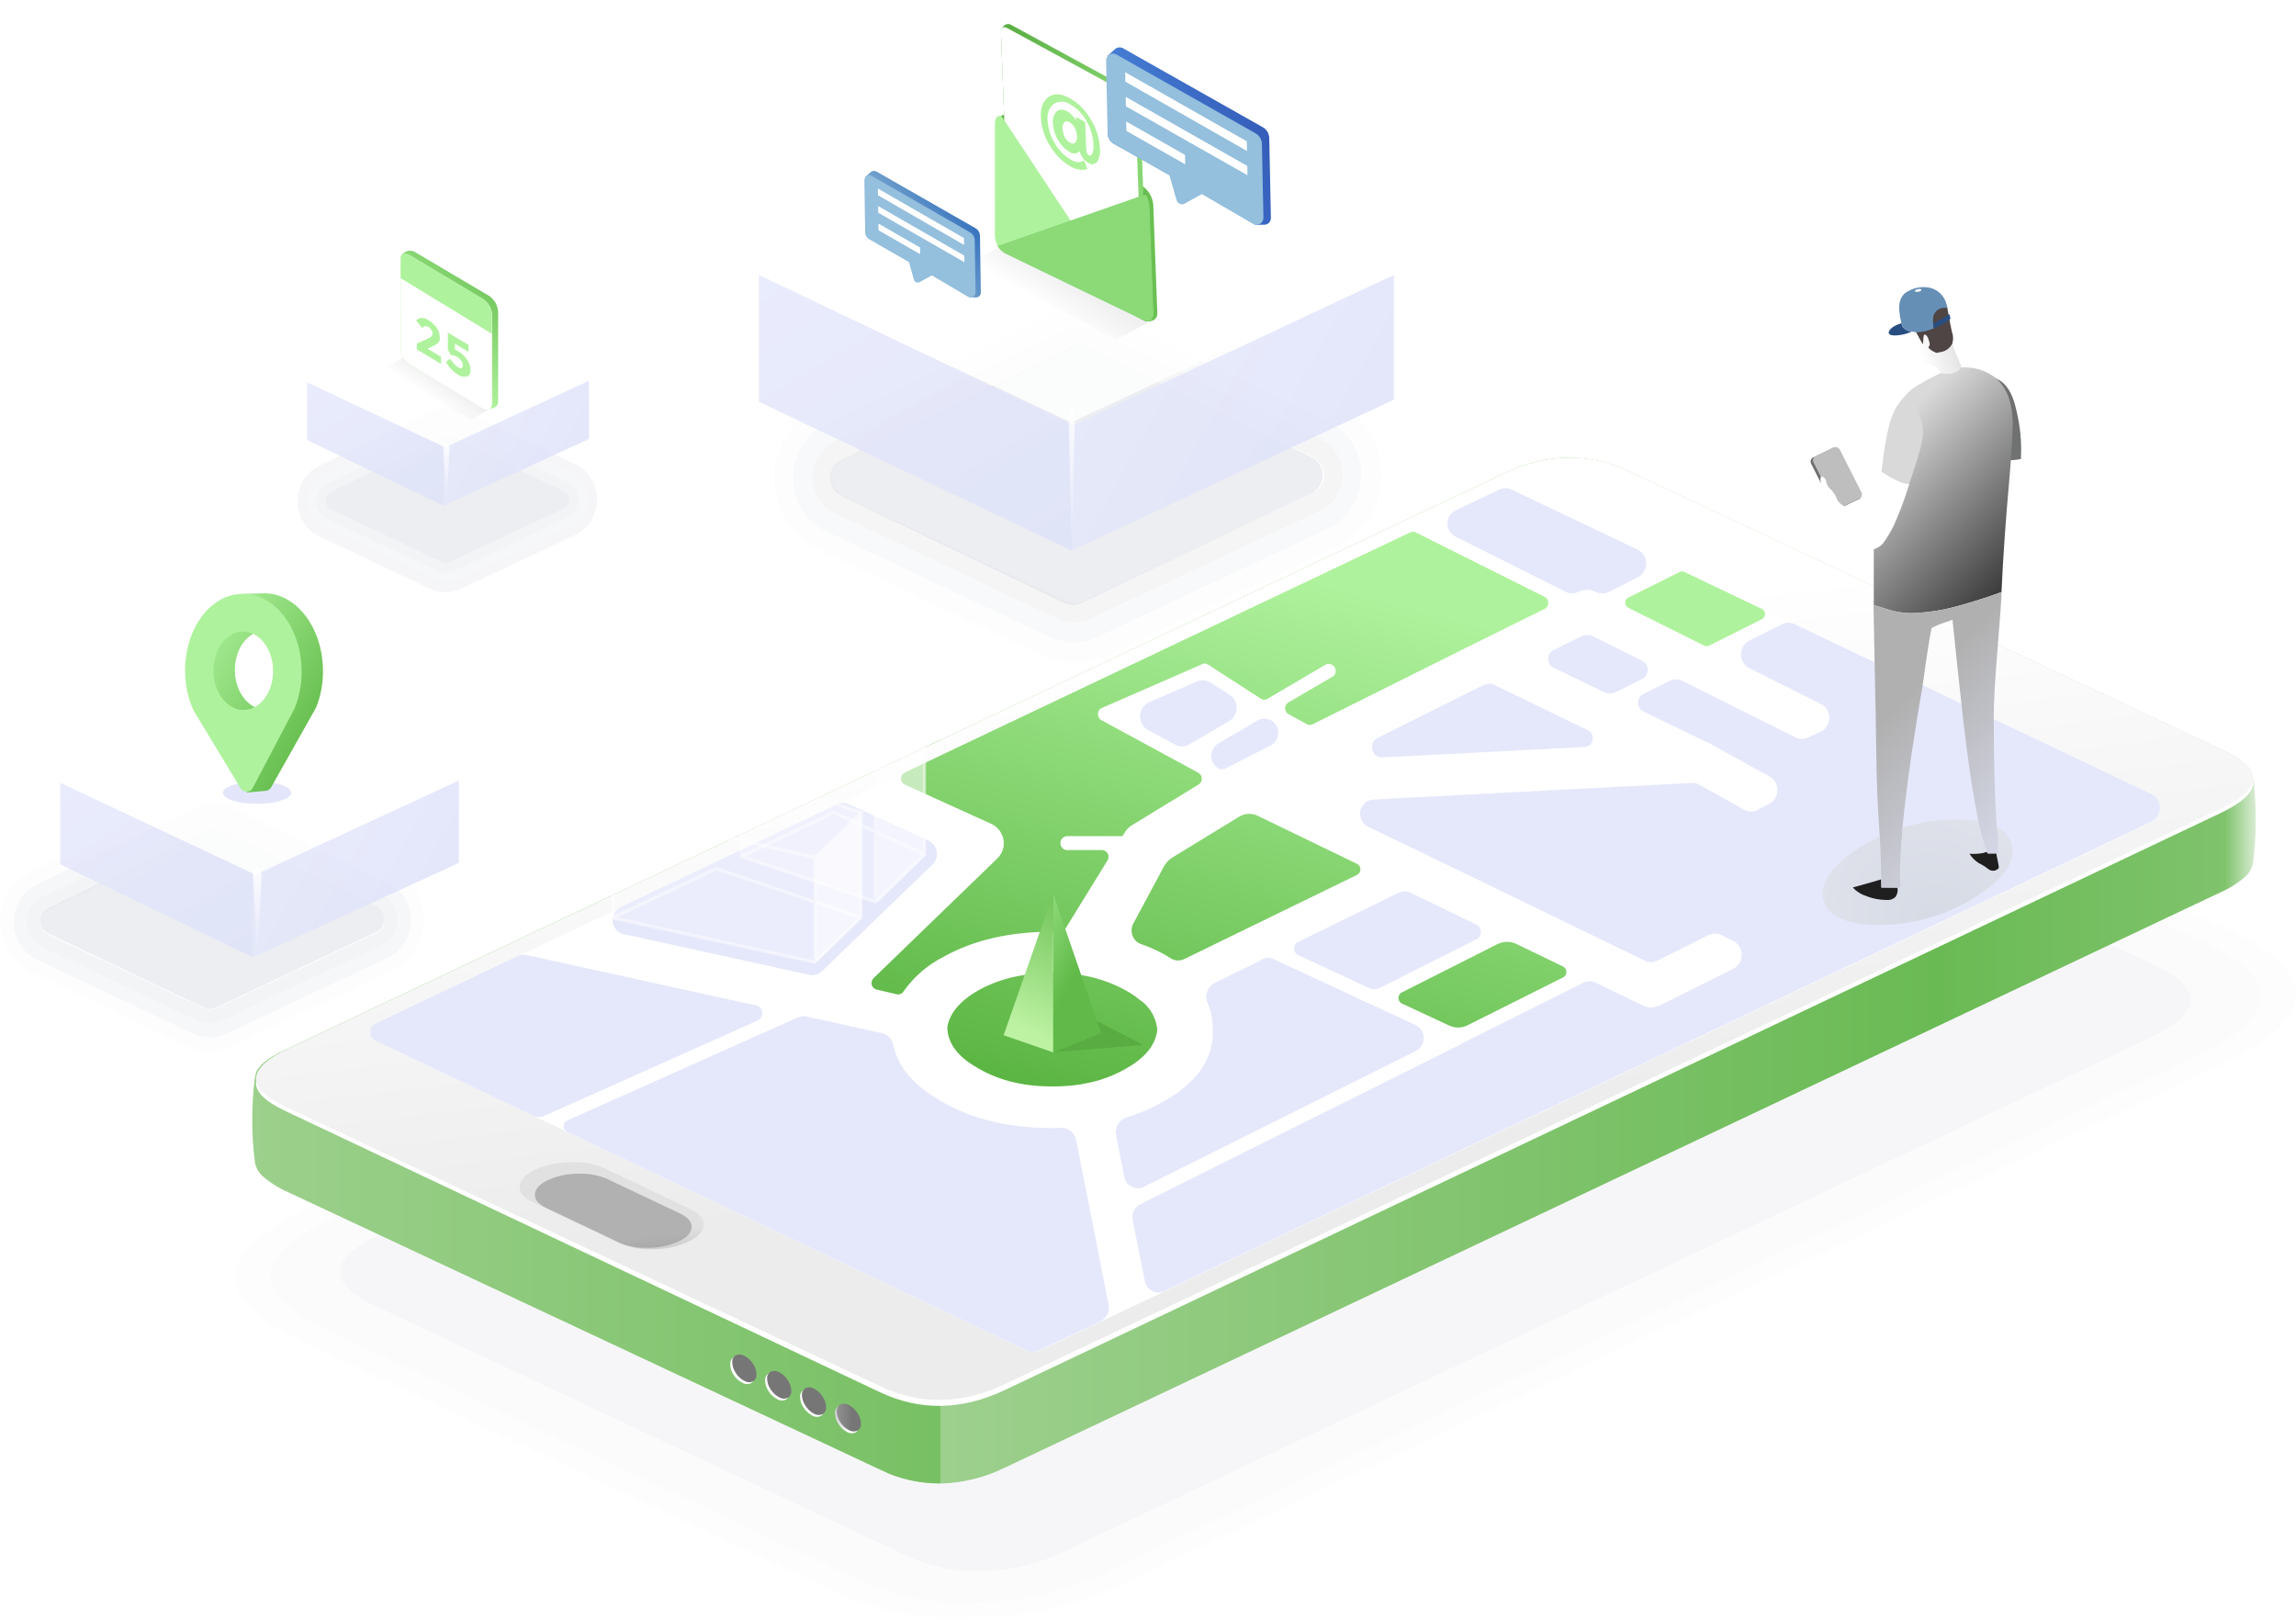 <svg width="666" height="470" viewBox="0 0 666 470" fill="none" xmlns="http://www.w3.org/2000/svg">
<path opacity="0.25" fill-rule="evenodd" clip-rule="evenodd" d="M449.212 203.228C456.75 202.964 464.242 204.53 471.091 207.8L624.929 279.995C639.606 286.893 638.913 294.042 622.85 301.441L308.598 450.076C301.19 453.725 293.103 455.657 284.9 455.738C277.383 456.033 269.904 454.501 263.062 451.265L109.197 378.972C94.51 372.092 95.185 364.943 111.221 357.526L425.473 208.89C432.893 205.235 440.995 203.303 449.212 203.228Z" fill="#DCDEE6"/>
<g opacity="0.25">
<path opacity="0.45" fill-rule="evenodd" clip-rule="evenodd" d="M478.256 204.386L632.108 276.581C651.06 285.47 650.008 294.714 628.949 304.312L314.696 452.947C304.989 457.701 294.381 460.157 283.642 460.139C274.071 460.577 264.538 458.635 255.842 454.476L102.018 382.282C83.038 373.392 84.059 364.153 105.081 354.565L419.333 205.929C429.037 201.178 439.64 198.721 450.374 198.738C459.971 198.286 469.532 200.223 478.256 204.386ZM449.212 203.225C441.009 203.307 432.922 205.239 425.514 208.888L111.262 357.523C95.217 364.941 94.542 372.09 109.238 378.969L263.062 451.164C269.881 454.437 277.346 456.013 284.859 455.764C293.062 455.683 301.149 453.751 308.557 450.102L622.809 301.466C638.863 294.068 639.556 286.919 624.888 280.021L471.05 207.826C464.216 204.553 456.738 202.977 449.212 203.225Z" fill="#DCDEE6"/>
</g>
<g opacity="0.25">
<path opacity="0.4" fill-rule="evenodd" clip-rule="evenodd" d="M478.256 204.387C469.546 200.226 459.999 198.284 450.415 198.725C439.681 198.708 429.078 201.164 419.374 205.916L105.094 354.65C84.063 364.229 83.042 373.468 102.031 382.367L255.855 454.562C264.552 458.721 274.085 460.662 283.655 460.224C294.394 460.243 305.002 457.786 314.71 453.033L628.963 304.397C650.021 294.819 651.074 285.575 632.121 276.666L478.256 204.387ZM639.328 273.241C662.547 284.15 661.148 295.475 635.13 307.214L320.877 455.935C308.869 461.814 295.735 464.814 282.452 464.712C270.837 465.35 259.246 463.057 248.676 458.03L94.866 385.836C71.61 374.926 72.978 363.602 98.968 351.862L413.248 203.226C425.253 197.353 438.382 194.354 451.66 194.45C463.299 193.806 474.914 196.104 485.504 201.145L639.328 273.241Z" fill="#DCDEE6"/>
</g>
<g opacity="0.25">
<path opacity="0.25" fill-rule="evenodd" clip-rule="evenodd" d="M646.603 269.829C674.116 282.748 672.361 296.187 641.338 310.145L327.085 458.78C312.777 465.784 297.116 469.323 281.29 469.128C267.618 469.959 253.958 467.3 241.511 461.385L87.687 389.19C60.092 376.271 61.792 362.837 92.787 348.889L407.067 200.253C421.367 193.251 437.018 189.708 452.836 189.891C466.526 189.053 480.205 191.712 492.669 197.635L646.603 269.829ZM639.396 273.241L485.545 201.046C474.955 196.005 463.34 193.707 451.701 194.35C438.423 194.255 425.294 197.254 413.289 203.127L98.941 351.777C72.932 363.535 71.565 374.86 94.839 385.751L248.649 457.945C259.221 462.979 270.817 465.277 282.438 464.641C295.721 464.744 308.856 461.744 320.864 455.864L635.116 307.229C661.134 295.479 662.538 284.15 639.328 273.241H639.396Z" fill="#DCDEE6"/>
</g>
<path fill-rule="evenodd" clip-rule="evenodd" d="M653.7 226.457C654.603 234.365 654.557 242.357 653.563 250.253L653.371 251.06C653.03 252.238 652.382 253.296 651.498 254.118C649.251 256.114 646.713 257.729 643.977 258.902L291.381 425.785C285.558 428.632 279.223 430.185 272.784 430.343C266.743 430.374 260.77 429.021 255.295 426.379L83.53 345.804C80.805 344.631 78.272 343.027 76.022 341.048C75.144 340.208 74.493 339.144 74.135 337.962L73.944 337.155C72.954 329.254 72.913 321.257 73.821 313.345C73.821 313.345 73.971 312.553 74.272 311.066C75.175 308.929 77.882 306.819 82.368 304.696L436.399 137.276C448.788 131.434 460.835 131.255 472.541 136.738L645.153 217.808C649.62 219.903 652.305 222.026 653.207 224.178C653.536 225.65 653.7 226.415 653.7 226.457Z" fill="url(#paint0_linear)"/>
<path fill-rule="evenodd" clip-rule="evenodd" d="M76.022 341.049C75.144 340.209 74.493 339.145 74.135 337.963L73.944 337.156C72.954 329.255 72.913 321.258 73.821 313.346C73.821 313.346 73.971 312.554 74.272 311.067C75.175 308.93 77.882 306.821 82.368 304.697L272.784 214.652V430.287C266.743 430.319 260.77 428.965 255.295 426.324L83.53 345.806C80.805 344.632 78.272 343.028 76.022 341.049Z" fill="url(#paint1_linear)"/>
<path fill-rule="evenodd" clip-rule="evenodd" d="M643.977 235.914L291.381 403.263C278.938 409.124 266.909 409.326 255.295 403.872L82.75 322.264C71.063 316.771 71.433 311.109 83.858 305.277L436.399 138.423C448.788 132.562 460.835 132.383 472.541 137.885L645.153 218.941C656.767 224.405 656.375 230.063 643.977 235.914Z" fill="white"/>
<path fill-rule="evenodd" clip-rule="evenodd" d="M472.486 136.681L645.085 217.694C656.735 223.158 656.357 228.821 643.95 234.681L291.395 401.549C279.006 407.41 266.986 407.599 255.336 402.116L82.764 321.031C71.095 315.567 71.455 309.905 83.844 304.044L436.385 137.275C448.793 131.434 460.826 131.236 472.486 136.681Z" fill="url(#paint2_linear)"/>
<path fill-rule="evenodd" clip-rule="evenodd" d="M623.958 238.575L301.569 391.811C300.992 392.084 300.364 392.225 299.73 392.225C299.095 392.225 298.468 392.084 297.891 391.811L112.561 303.606C111.796 303.242 111.148 302.658 110.694 301.924C110.24 301.191 109.999 300.337 109.999 299.466C109.999 298.594 110.24 297.741 110.694 297.007C111.148 296.273 111.796 295.69 112.561 295.325L434.949 142.103C435.527 141.831 436.154 141.689 436.789 141.689C437.423 141.689 438.051 141.831 438.628 142.103L623.971 230.308C624.736 230.671 625.384 231.254 625.838 231.988C626.292 232.722 626.532 233.575 626.531 234.446C626.529 235.317 626.286 236.169 625.83 236.901C625.374 237.634 624.724 238.214 623.958 238.575Z" fill="white"/>
<path fill-rule="evenodd" clip-rule="evenodd" d="M520.442 181.002L624.026 230.321C624.774 230.675 625.408 231.245 625.852 231.961C626.296 232.677 626.532 233.511 626.532 234.362C626.532 235.214 626.296 236.047 625.852 236.764C625.408 237.48 624.774 238.049 624.026 238.404L337.669 374.54C337.122 374.8 336.525 374.928 335.922 374.916C335.32 374.904 334.728 374.752 334.191 374.47C333.653 374.188 333.184 373.785 332.818 373.29C332.452 372.795 332.199 372.22 332.077 371.61L328.535 353.872C328.381 352.974 328.511 352.049 328.905 351.233C329.299 350.417 329.937 349.754 330.723 349.343L423.832 302.883V302.813L459.386 285.033C459.922 284.768 460.508 284.63 461.102 284.63C461.696 284.63 462.282 284.768 462.818 285.033L476.492 291.644C477.279 292.046 478.145 292.254 479.022 292.252C479.872 292.208 480.706 292.002 481.484 291.644L502.802 280.999C503.531 280.636 504.146 280.067 504.577 279.359C505.007 278.65 505.236 277.83 505.236 276.992C505.236 276.155 505.007 275.335 504.577 274.626C504.146 273.918 503.531 273.349 502.802 272.986L499.329 271.259C498.748 270.965 498.109 270.813 497.462 270.813C496.815 270.813 496.177 270.965 495.596 271.259L480.663 278.719C480.123 278.978 479.535 279.112 478.94 279.112C478.345 279.112 477.757 278.978 477.217 278.719L410.035 246.161C409.967 246.147 409.897 246.147 409.829 246.161V246.09L396.825 239.819C396.016 239.427 395.356 238.766 394.951 237.942C394.546 237.117 394.419 236.175 394.591 235.267C394.762 234.359 395.222 233.537 395.897 232.93C396.572 232.324 397.423 231.968 398.316 231.92L490.714 227.122C491.498 227.082 492.278 227.263 492.97 227.645L505.947 234.893C506.564 235.232 507.252 235.408 507.95 235.408C508.649 235.408 509.337 235.232 509.954 234.893L513.236 233.152C513.932 232.782 514.518 232.221 514.929 231.531C515.34 230.842 515.561 230.049 515.568 229.238C515.575 228.428 515.367 227.631 514.969 226.933C514.57 226.236 513.994 225.665 513.304 225.281L496.184 215.797H496.115L495.992 215.655C495.789 215.53 495.567 215.439 495.336 215.387L495.076 215.259L476.616 206.369C476.171 206.13 475.798 205.77 475.538 205.327C475.278 204.884 475.141 204.375 475.141 203.857C475.141 203.338 475.278 202.83 475.538 202.387C475.798 201.944 476.171 201.583 476.616 201.344L484.301 197.508C484.884 197.221 485.521 197.072 486.167 197.072C486.813 197.072 487.45 197.221 488.034 197.508L520.852 213.914C521.42 214.187 522.038 214.328 522.664 214.328C523.29 214.328 523.908 214.187 524.476 213.914L528.072 212.258C528.821 211.913 529.459 211.353 529.91 210.644C530.362 209.936 530.608 209.109 530.619 208.26C530.631 207.411 530.407 206.577 529.975 205.856C529.544 205.134 528.921 204.556 528.182 204.189L507.438 193.813C506.708 193.453 506.092 192.886 505.661 192.178C505.229 191.471 505.001 190.651 505.001 189.814C505.001 188.977 505.229 188.158 505.661 187.45C506.092 186.742 506.708 186.175 507.438 185.815L517.01 181.016C517.547 180.758 518.132 180.622 518.724 180.62C519.317 180.617 519.903 180.748 520.442 181.002V181.002ZM454.285 171.744L422.068 155.593C421.389 155.246 420.817 154.709 420.42 154.041C420.023 153.373 419.816 152.603 419.823 151.819C419.83 151.035 420.051 150.269 420.46 149.609C420.87 148.949 421.451 148.423 422.136 148.09L434.867 142.017C435.43 141.751 436.041 141.613 436.659 141.613C437.277 141.613 437.888 141.751 438.45 142.017L475.016 159.429C475.756 159.78 476.384 160.342 476.827 161.049C477.271 161.756 477.511 162.579 477.519 163.422C477.528 164.265 477.305 165.093 476.876 165.81C476.447 166.526 475.83 167.102 475.098 167.469L466.702 171.716C466.118 172.009 465.477 172.161 464.828 172.161C464.179 172.161 463.539 172.009 462.955 171.716V171.716C462.165 171.324 461.301 171.121 460.425 171.121C459.549 171.121 458.685 171.324 457.895 171.716H457.772C457.231 171.992 456.636 172.139 456.032 172.143C455.428 172.148 454.831 172.012 454.285 171.744V171.744ZM462.285 184.669L476.342 191.676C476.825 191.916 477.233 192.292 477.518 192.762C477.804 193.232 477.955 193.775 477.955 194.33C477.955 194.885 477.804 195.428 477.518 195.898C477.233 196.367 476.825 196.744 476.342 196.984L468.835 200.707C468.26 200.99 467.632 201.137 466.996 201.137C466.359 201.137 465.731 200.99 465.156 200.707L450.538 193.629C450.097 193.389 449.728 193.029 449.471 192.587C449.213 192.145 449.077 191.639 449.077 191.124C449.077 190.608 449.213 190.102 449.471 189.66C449.728 189.218 450.097 188.858 450.538 188.618L458.606 184.626C459.185 184.353 459.814 184.215 460.45 184.222C461.086 184.229 461.712 184.382 462.285 184.669V184.669ZM368.642 208.875C369.298 209.233 369.845 209.772 370.223 210.432C370.6 211.093 370.793 211.848 370.781 212.616C370.768 213.383 370.55 214.132 370.15 214.778C369.751 215.425 369.186 215.944 368.519 216.278L355.474 222.932C355.164 223.092 354.822 223.176 354.475 223.176C354.129 223.176 353.787 223.092 353.477 222.932V222.932C352.842 222.585 352.308 222.068 351.933 221.434C351.557 220.8 351.354 220.073 351.344 219.33C351.334 218.587 351.518 217.854 351.877 217.21C352.235 216.566 352.755 216.034 353.381 215.67L364.8 208.974C365.388 208.639 366.049 208.464 366.721 208.464C367.392 208.464 368.053 208.639 368.642 208.974V208.875ZM365.675 278.479L366.235 278.224C366.75 277.986 367.306 277.863 367.869 277.863C368.433 277.863 368.989 277.986 369.504 278.224L397.919 291.474C398.01 291.475 398.099 291.5 398.179 291.545L410.623 297.348C411.318 297.673 411.909 298.196 412.327 298.856C412.745 299.516 412.973 300.286 412.983 301.075C412.993 301.865 412.785 302.64 412.384 303.312C411.983 303.983 411.405 304.522 410.718 304.865L331.776 344.275C331.226 344.551 330.623 344.693 330.012 344.691C329.402 344.689 328.8 344.542 328.252 344.262C327.705 343.982 327.226 343.576 326.853 343.075C326.48 342.575 326.223 341.992 326.101 341.373L323.735 329.312C323.524 328.218 323.715 327.081 324.271 326.125C324.828 325.169 325.71 324.463 326.744 324.145C330.224 323.099 333.588 321.675 336.781 319.899L336.712 319.969C347.123 314.307 352.137 307.229 351.754 298.736C351.85 295.997 351.326 293.272 350.223 290.78C349.808 289.732 349.8 288.558 350.199 287.503C350.599 286.449 351.377 285.594 352.369 285.118L365.675 278.606V278.479ZM376.464 273.27L405.782 258.916C406.304 258.661 406.873 258.529 407.45 258.529C408.027 258.529 408.597 258.661 409.118 258.916L428.263 268.216C428.651 268.406 428.979 268.707 429.209 269.083C429.438 269.459 429.56 269.894 429.56 270.339C429.56 270.784 429.438 271.22 429.209 271.596C428.979 271.971 428.651 272.272 428.263 272.463L400.189 286.618C399.708 286.853 399.183 286.975 398.651 286.975C398.119 286.975 397.593 286.853 397.112 286.618L376.464 276.992C376.13 276.82 375.849 276.554 375.653 276.225C375.456 275.896 375.352 275.518 375.352 275.131C375.352 274.744 375.456 274.366 375.653 274.037C375.849 273.708 376.13 273.442 376.464 273.27V273.27ZM399.628 214.042L430.204 198.753C430.743 198.488 431.331 198.35 431.927 198.35C432.524 198.35 433.112 198.488 433.65 198.753L460.63 211.848C461.13 212.088 461.537 212.496 461.786 213.004C462.035 213.513 462.113 214.093 462.005 214.653C461.898 215.213 461.613 215.719 461.195 216.09C460.777 216.462 460.251 216.678 459.7 216.703L401.023 219.704C400.355 219.749 399.692 219.55 399.151 219.142C398.609 218.735 398.222 218.144 398.056 217.472C397.891 216.8 397.957 216.09 398.244 215.463C398.531 214.837 399.021 214.334 399.628 214.042V214.042ZM255.814 299.684C256.622 299.855 257.364 300.266 257.949 300.867C258.534 301.468 258.938 302.233 259.11 303.067C260.368 309.607 265.272 315.204 273.823 319.856H273.755C282.443 324.763 292.927 327.222 305.206 327.231C306.118 327.231 306.993 327.203 307.832 327.146C308.844 327.112 309.834 327.451 310.628 328.101C311.421 328.752 311.967 329.672 312.167 330.699L321.561 378.419C321.754 379.402 321.62 380.424 321.18 381.318C320.741 382.213 320.022 382.927 319.141 383.345L301.364 391.753C300.804 392.019 300.195 392.157 299.579 392.157C298.963 392.157 298.355 392.019 297.795 391.753L164.496 328.307C164.189 328.168 163.927 327.94 163.743 327.649C163.56 327.359 163.462 327.019 163.462 326.672C163.462 326.325 163.56 325.985 163.743 325.695C163.927 325.405 164.189 325.176 164.496 325.037L231.501 295.112C232.265 294.76 233.118 294.67 233.935 294.857L236.82 295.508L237.34 295.65H237.737C237.763 295.649 237.79 295.655 237.813 295.668C237.837 295.68 237.858 295.698 237.873 295.721L255.814 299.684ZM154.623 323.636L108.951 301.892C108.492 301.672 108.103 301.321 107.831 300.879C107.558 300.438 107.414 299.925 107.414 299.401C107.414 298.877 107.558 298.364 107.831 297.923C108.103 297.482 108.492 297.13 108.951 296.91L150.097 277.361C150.949 276.943 151.912 276.833 152.832 277.049L219.331 291.658C219.796 291.76 220.218 292.013 220.536 292.38C220.853 292.747 221.05 293.208 221.097 293.699C221.144 294.189 221.04 294.682 220.798 295.106C220.557 295.531 220.192 295.865 219.755 296.06L157.933 323.678C157.414 323.914 156.853 324.032 156.287 324.025C155.721 324.018 155.163 323.885 154.651 323.636H154.623ZM246.242 233.251L269.42 243.896C270.026 244.173 270.557 244.601 270.964 245.142C271.371 245.683 271.642 246.32 271.753 246.996C271.865 247.672 271.812 248.366 271.6 249.015C271.389 249.665 271.025 250.251 270.542 250.719L238.407 281.777C237.935 282.232 237.364 282.562 236.743 282.739C236.121 282.917 235.468 282.936 234.838 282.796L180.851 270.962C180.027 270.781 179.279 270.335 178.714 269.688C178.148 269.042 177.794 268.227 177.702 267.36C177.61 266.493 177.784 265.618 178.199 264.859C178.615 264.101 179.251 263.497 180.017 263.134L242.919 233.265C243.445 233.016 244.016 232.887 244.594 232.887C245.173 232.887 245.744 233.016 246.269 233.265L246.242 233.251ZM340.842 216.009L332.965 211.763C332.247 211.368 331.651 210.771 331.247 210.041C330.842 209.31 330.646 208.476 330.68 207.635C330.715 206.794 330.978 205.98 331.441 205.288C331.903 204.595 332.546 204.053 333.294 203.722L347.214 197.664C347.846 197.39 348.532 197.277 349.215 197.333C349.897 197.39 350.557 197.615 351.139 197.989L356.677 201.542C357.314 201.945 357.838 202.514 358.197 203.191C358.556 203.869 358.738 204.632 358.724 205.405C358.71 206.178 358.502 206.933 358.118 207.596C357.735 208.26 357.191 208.808 356.54 209.186L344.944 215.967C344.322 216.324 343.623 216.515 342.912 216.522C342.2 216.53 341.498 216.354 340.869 216.009H340.842Z" fill="#E5E8FB"/>
<path fill-rule="evenodd" clip-rule="evenodd" d="M494.324 187.289L472.308 176.304C472.043 176.169 471.819 175.959 471.663 175.699C471.507 175.439 471.424 175.138 471.424 174.832C471.424 174.526 471.507 174.226 471.663 173.966C471.819 173.705 472.043 173.496 472.308 173.36L487.227 165.914C487.439 165.804 487.673 165.747 487.911 165.747C488.148 165.747 488.382 165.804 488.594 165.914L511.089 176.644C511.358 176.778 511.585 176.988 511.743 177.25C511.902 177.512 511.986 177.814 511.986 178.123C511.986 178.432 511.902 178.735 511.743 178.997C511.585 179.259 511.358 179.469 511.089 179.603L495.678 187.332C495.462 187.426 495.23 187.471 494.996 187.463C494.763 187.456 494.533 187.397 494.324 187.289ZM384.518 192.796L367.671 202.705C367.383 202.886 367.051 202.982 366.714 202.982C366.376 202.982 366.045 202.886 365.757 202.705L350.441 192.796C350.16 192.633 349.855 192.519 349.539 192.456C349.248 192.452 348.961 192.525 348.705 192.668L319.688 205.338C319.449 205.407 319.23 205.534 319.05 205.709C318.869 205.884 318.731 206.102 318.648 206.343C318.45 206.788 318.425 207.295 318.58 207.759C318.647 208.003 318.762 208.231 318.917 208.428C319.072 208.625 319.264 208.788 319.482 208.905L341.84 221.037C341.957 221.123 342.086 221.19 342.223 221.235L347.611 224.179C347.905 224.34 348.153 224.579 348.329 224.872C348.504 225.165 348.601 225.501 348.61 225.846C348.618 226.191 348.537 226.531 348.376 226.833C348.215 227.135 347.979 227.387 347.693 227.562L328.302 239.411C327.502 239.87 326.832 240.538 326.361 241.35L325.581 242.553H309.391C308.902 242.596 308.447 242.827 308.115 243.2C307.783 243.574 307.599 244.063 307.599 244.571C307.599 245.078 307.783 245.567 308.115 245.941C308.447 246.314 308.902 246.545 309.391 246.588H319.688C320.023 246.588 320.351 246.68 320.64 246.857C320.929 247.033 321.166 247.286 321.328 247.589C321.49 247.893 321.571 248.236 321.561 248.583C321.552 248.929 321.452 249.267 321.274 249.561L309.049 269.379C308.876 269.661 308.635 269.891 308.349 270.048C308.064 270.204 307.744 270.281 307.422 270.27H305.234C292.927 270.27 282.443 272.682 273.782 277.504C269.128 279.835 265.098 283.316 262.05 287.64C261.844 287.954 261.551 288.197 261.209 288.336C260.867 288.475 260.493 288.503 260.135 288.418L254.283 287.059C253.948 286.985 253.639 286.818 253.39 286.575C253.141 286.332 252.961 286.023 252.869 285.682C252.777 285.34 252.778 284.979 252.87 284.638C252.963 284.297 253.144 283.989 253.394 283.747L289.303 249.008C290.242 248.099 290.879 246.904 291.122 245.597C291.298 244.283 291.068 242.944 290.464 241.774C289.859 240.604 288.912 239.663 287.758 239.085L262.46 227.605C262.13 227.452 261.85 227.203 261.654 226.889C261.458 226.575 261.353 226.209 261.353 225.835C261.353 225.461 261.458 225.095 261.654 224.781C261.85 224.467 262.13 224.219 262.46 224.066L409.05 154.434C409.3 154.311 409.573 154.248 409.85 154.248C410.127 154.248 410.4 154.311 410.65 154.434L448.063 173.134C448.381 173.292 448.65 173.54 448.838 173.849C449.026 174.158 449.126 174.516 449.126 174.882C449.126 175.247 449.026 175.605 448.838 175.914C448.65 176.224 448.381 176.472 448.063 176.63L429.179 185.959L428.919 186.086L380.799 210.08C380.537 210.213 380.249 210.281 379.958 210.281C379.666 210.281 379.379 210.213 379.117 210.08L373.743 207.15C373.449 206.982 373.204 206.736 373.034 206.438C372.863 206.139 372.773 205.798 372.773 205.451C372.773 205.104 372.863 204.763 373.034 204.465C373.204 204.166 373.449 203.92 373.743 203.752L386.487 196.307C386.714 196.187 386.913 196.018 387.069 195.81C387.225 195.602 387.334 195.36 387.39 195.103C387.451 194.866 387.466 194.619 387.433 194.375C387.4 194.132 387.32 193.898 387.198 193.688C386.953 193.208 386.536 192.847 386.036 192.683C385.788 192.596 385.527 192.562 385.266 192.581C385.005 192.601 384.751 192.674 384.518 192.796V192.796ZM453.437 283.52L425.678 297.421C424.858 297.833 423.96 298.054 423.048 298.069C422.136 298.084 421.232 297.891 420.4 297.506L406.616 291.094C406.323 290.95 406.076 290.724 405.903 290.441C405.729 290.157 405.637 289.829 405.637 289.494C405.637 289.159 405.729 288.83 405.903 288.547C406.076 288.264 406.323 288.038 406.616 287.894L434.361 273.866C435.237 273.432 436.195 273.207 437.165 273.207C438.135 273.207 439.093 273.432 439.968 273.866L453.451 280.392C453.729 280.54 453.962 280.765 454.124 281.042C454.287 281.319 454.372 281.637 454.37 281.96C454.369 282.284 454.281 282.601 454.116 282.877C453.952 283.152 453.717 283.375 453.437 283.52ZM364.772 236.622L393.625 250.58C393.922 250.721 394.173 250.948 394.349 251.233C394.525 251.517 394.618 251.848 394.618 252.186C394.618 252.524 394.525 252.855 394.349 253.14C394.173 253.425 393.922 253.651 393.625 253.793L343.59 278.169C343.015 278.46 342.384 278.61 341.744 278.61C341.105 278.61 340.473 278.46 339.898 278.169V278.169C337.154 276.4 334.216 274.975 331.147 273.923C330.544 273.745 329.991 273.423 329.53 272.984C329.069 272.545 328.713 272.001 328.491 271.395C328.269 270.788 328.187 270.137 328.252 269.492C328.317 268.847 328.526 268.226 328.863 267.68L337.56 251.443C338.177 250.298 339.078 249.345 340.172 248.683L359.439 236.905C360.24 236.417 361.144 236.136 362.072 236.087C363.001 236.037 363.927 236.221 364.772 236.622V236.622ZM310.881 282.515C316.887 283.028 322.704 284.929 327.906 288.078C328.869 288.67 329.783 289.343 330.641 290.088C330.698 290.141 330.763 290.184 330.832 290.216H330.901C332.232 291.177 333.349 292.423 334.177 293.868C335.005 295.314 335.524 296.926 335.7 298.596C335.345 302.616 332.774 306.146 327.988 309.185L327.851 309.255C323.625 311.889 318.943 313.644 314.067 314.422C314.041 314.424 314.015 314.431 313.992 314.443C313.968 314.455 313.947 314.472 313.931 314.493C311.038 314.944 308.117 315.167 305.193 315.158C296.332 315.158 288.797 313.167 282.589 309.185H282.52C277.68 306.193 275.109 302.663 274.808 298.596C274.761 298.119 274.807 297.638 274.945 297.18V297.18C274.943 297.063 274.967 296.948 275.013 296.841C275.929 293.585 278.404 290.655 282.466 288.064C288.729 284.176 296.286 282.232 305.138 282.232C306.695 282.176 308.254 282.242 309.801 282.43C310.159 282.482 310.52 282.51 310.881 282.515V282.515Z" fill="url(#paint3_linear)"/>
<path opacity="0.5" fill-rule="evenodd" clip-rule="evenodd" d="M583.577 244.959C584.562 248.527 582.738 252.401 578.107 256.581C567.165 265.39 553.36 269.483 539.573 268.005C533.483 267.061 529.946 264.787 528.961 261.182C527.977 257.577 529.8 253.66 534.431 249.433C545.373 240.624 559.178 236.531 572.966 238.009C579.028 238.99 582.565 241.307 583.577 244.959Z" fill="url(#paint4_radial)"/>
<path fill-rule="evenodd" clip-rule="evenodd" d="M565.612 95.561C565.333 92.731 564.627 91.08 563.995 88.311C563.704 87.284 563.16 86.353 562.417 85.609C561.674 84.864 560.757 84.332 559.756 84.064C558.017 83.583 556.176 83.677 554.491 84.333C550.845 85.636 550.43 90.444 553.247 98.758C553.773 100.778 554.624 102.692 555.763 104.42C556.114 104.78 556.533 105.06 556.994 105.241C557.503 105.409 558.024 105.532 558.553 105.61C559.137 105.624 559.719 105.7 560.289 105.836C560.932 105.992 561.119 106.256 561.411 106.36C562.018 106.721 562.817 107.617 562.916 108.116C562.956 108.362 563.015 108.603 563.094 108.838C563.176 109.093 563.252 110.578 565.267 113.976C566.716 112.56 567.509 111.852 567.605 111.767C568.112 111.327 569.655 109.548 570.104 109.046L568.757 105.836C568.562 105.35 567.211 102.063 566.96 101.606C566.51 100.676 565.986 98.77 565.612 95.561Z" fill="url(#paint5_linear)"/>
<path fill-rule="evenodd" clip-rule="evenodd" d="M554.984 87.955C553.352 88.517 551.985 89.695 551.155 91.253C552.811 92.091 554.187 93.422 555.107 95.075C556.693 98.006 557.568 99.605 557.76 99.874C557.856 99.29 557.906 98.698 557.91 98.105C557.978 97.468 558.074 97.128 558.184 97.085C558.548 96.963 558.917 97.303 559.291 98.105C559.442 98.62 560.221 100.209 559.322 100.674C559.847 101.649 561.119 102.069 561.684 102.366C562.71 102.182 563.27 102.068 563.352 102.04C563.942 101.893 564.497 101.625 564.985 101.253C565.473 100.881 565.885 100.413 566.197 99.874C566.637 98.734 566.637 97.462 566.197 96.321C565.905 95.047 565.449 92.655 564.829 89.144C564.446 88.012 563.257 87.332 561.26 87.106C559.133 86.899 556.988 87.189 554.984 87.955Z" fill="#4E4544"/>
<path fill-rule="evenodd" clip-rule="evenodd" d="M586.203 133.184C585.528 133.364 584.834 133.454 584.138 133.453C582.104 133.551 580.074 133.209 578.176 132.448V131.584C577.355 122.374 576.444 116.962 575.441 115.348C574.456 113.748 574.169 112.658 574.593 112.064C575.446 111.096 576.359 110.188 577.328 109.346C581.006 109.926 583.468 112.941 584.739 118.405C585.986 123.219 586.479 128.209 586.203 133.184V133.184Z" fill="url(#paint6_linear)"/>
<path fill-rule="evenodd" clip-rule="evenodd" d="M578.23 132.449C580.128 133.21 582.159 133.553 584.192 133.454C584.889 133.456 585.583 133.365 586.257 133.185C586.257 133.327 586.257 134.601 586.257 137.22C586.195 140.473 585.912 143.718 585.409 146.931C584.853 150.866 584.252 154.825 583.604 158.807C583.016 162.297 582.212 165.744 581.198 169.127C580.473 170.967 579.652 171.873 578.736 171.873C578.171 171.873 577.61 170.67 577.054 168.263C576.413 165.175 576.11 162.022 576.152 158.864C576.281 154.491 576.646 150.129 577.246 145.798C577.801 141.37 578.13 136.914 578.23 132.449V132.449Z" fill="white"/>
<path d="M533.79 147.234C534.018 147.206 534.237 147.126 534.431 147L566.061 129.97L548.989 97.885L526.924 132.164C526.705 132.223 526.503 132.337 526.337 132.496C526.171 132.656 526.046 132.855 525.973 133.077C525.9 133.298 525.881 133.535 525.918 133.767C525.955 133.998 526.047 134.216 526.185 134.401L532.161 146.207C532.242 146.429 532.369 146.63 532.534 146.795C532.698 146.96 532.897 147.085 533.114 147.161C533.331 147.237 533.562 147.262 533.79 147.234Z" fill="url(#paint7_linear)"/>
<path fill-rule="evenodd" clip-rule="evenodd" d="M550.389 257.5C550.488 257.996 550.475 258.51 550.352 259.001C550.228 259.492 549.998 259.947 549.678 260.331C548.977 260.891 548.098 261.154 547.217 261.067C545.201 261.061 543.203 260.672 541.323 259.92C539.843 259.457 538.505 258.603 537.439 257.443C537.439 257.443 539.313 256.933 542.909 255.9L545.644 255.093C545.644 255.9 545.712 256.679 545.712 257.443L550.389 257.5ZM576.371 247.109C576.407 247.276 576.472 247.434 576.562 247.576H579.092C579.137 248.054 579.219 248.528 579.338 248.992C579.652 250.521 579.803 251.37 579.803 251.54C579.803 251.951 579.406 252.276 578.627 252.545C578.262 252.619 577.885 252.604 577.526 252.501C577.168 252.397 576.838 252.209 576.562 251.951C575.774 251.344 574.926 250.827 574.032 250.408C572.935 249.714 572.001 248.776 571.297 247.661C572.6 247.754 573.909 247.682 575.195 247.449C575.592 247.357 575.985 247.244 576.371 247.109V247.109Z" fill="#1F1F1F"/>
<path fill-rule="evenodd" clip-rule="evenodd" d="M580.569 171.744C576.685 173.178 572.501 174.518 568.016 175.764C564.205 176.849 560.296 177.523 556.351 177.774C553.561 178.014 550.752 177.721 548.064 176.911C545.822 176.189 544.304 175.75 543.525 175.566V153.908C545.202 141.752 546.114 135.113 546.259 133.99C547.6 125.497 548.766 120.377 549.76 118.631C550.638 117.152 551.68 115.784 552.864 114.555C553.932 113.368 555.179 112.369 556.556 111.596C558.457 110.478 560.207 109.543 561.807 108.765L562.997 108.227H563.161C563.69 108.382 564.239 108.449 564.788 108.425C565.929 108.495 567.063 108.193 568.029 107.562C568.367 107.304 568.643 106.97 568.836 106.585C569.082 106.571 569.328 106.571 569.574 106.585C572.798 106.473 575.966 107.468 578.586 109.416C582.068 112.191 583.814 116.683 583.823 122.892C583.823 126.077 583.481 131.697 582.784 139.794C581.79 150.817 581.052 161.467 580.569 171.744Z" fill="url(#paint8_linear)"/>
<path fill-rule="evenodd" clip-rule="evenodd" d="M579.092 247.577H576.562C576.472 247.434 576.407 247.276 576.371 247.109C574.028 241.164 571.749 228.58 569.533 209.356C568.494 200.277 567.437 190.42 566.361 179.785L562.341 181.2C561.635 181.495 560.945 181.831 560.276 182.205C559.628 185.414 558.785 190.869 557.746 198.569C552.869 226.579 550.69 246.222 551.21 257.5H545.74C545.74 256.735 545.74 255.957 545.671 255.15C545.671 249.7 545.425 244.335 545.029 239.055C544.6 233.072 544.34 226.145 544.249 218.274C544.158 210.404 544.008 202.311 543.798 193.997C543.62 185.603 543.525 179.77 543.47 176.5V175.566C544.249 175.75 545.767 176.189 548.01 176.911C550.698 177.721 553.506 178.014 556.296 177.774C560.264 177.528 564.196 176.855 568.029 175.764C572.514 174.519 576.699 173.179 580.582 171.744V171.815C580.582 173.41 580.195 178.931 579.42 188.377C578.645 197.824 578.28 204.548 578.326 208.549C578.326 215.693 578.431 222.625 578.64 229.344C578.905 236.224 579.21 240.758 579.557 242.948V247.577H579.092Z" fill="url(#paint9_linear)"/>
<path fill-rule="evenodd" clip-rule="evenodd" d="M526.336 132.519L531.272 130.155C531.469 130.017 531.692 129.926 531.927 129.89C532.162 129.853 532.402 129.871 532.629 129.943C532.856 130.015 533.064 130.139 533.239 130.306C533.414 130.472 533.55 130.677 533.638 130.906L539.614 142.711C539.762 142.904 539.86 143.132 539.897 143.375C539.934 143.619 539.909 143.867 539.824 144.097C539.74 144.327 539.6 144.531 539.416 144.687C539.233 144.844 539.014 144.949 538.779 144.991L533.843 147.355C533.647 147.49 533.424 147.579 533.191 147.614C532.958 147.649 532.72 147.63 532.495 147.559C532.269 147.487 532.062 147.364 531.889 147.199C531.715 147.034 531.579 146.831 531.491 146.604L525.502 134.798C525.353 134.606 525.256 134.377 525.219 134.134C525.182 133.891 525.206 133.643 525.291 133.413C525.375 133.183 525.515 132.979 525.699 132.823C525.882 132.666 526.102 132.561 526.336 132.519V132.519Z" fill="#6F6F6F"/>
<path fill-rule="evenodd" clip-rule="evenodd" d="M526.924 132.166L531.559 129.929C531.754 129.803 531.972 129.723 532.2 129.695C532.428 129.667 532.659 129.692 532.876 129.768C533.094 129.843 533.292 129.968 533.457 130.134C533.622 130.299 533.749 130.5 533.829 130.722L539.805 142.528C539.944 142.712 540.036 142.929 540.074 143.159C540.112 143.39 540.094 143.626 540.022 143.848C539.951 144.069 539.827 144.269 539.663 144.429C539.498 144.589 539.298 144.704 539.08 144.765L534.431 147.001C534.237 147.128 534.018 147.208 533.79 147.236C533.562 147.264 533.331 147.239 533.114 147.163C532.897 147.087 532.698 146.962 532.534 146.797C532.369 146.632 532.242 146.431 532.161 146.208L526.185 134.403C526.047 134.217 525.955 133.999 525.918 133.768C525.881 133.537 525.9 133.3 525.973 133.078C526.046 132.857 526.171 132.657 526.337 132.498C526.503 132.339 526.705 132.225 526.924 132.166Z" fill="#BEBEBE"/>
<path fill-rule="evenodd" clip-rule="evenodd" d="M553.821 140.361C552.18 140.361 549.801 139.356 546.683 137.346L545.781 136.808C545.863 136.27 545.931 135.761 545.972 135.265C546.396 130.967 547.132 126.709 548.174 122.525C549.432 118.675 551.415 116.764 554.136 116.764C554.256 116.838 554.366 116.929 554.464 117.033C555.012 117.276 555.468 117.699 555.763 118.236C556.345 119.096 556.78 120.054 557.049 121.067C557.539 122.578 557.801 124.159 557.828 125.753C557.755 127.895 556.42 132.764 553.821 140.361Z" fill="url(#paint10_linear)"/>
<path fill-rule="evenodd" clip-rule="evenodd" d="M545.726 136.807L546.629 137.345C549.746 139.355 552.126 140.36 553.767 140.36C553.786 140.448 553.786 140.54 553.767 140.629C552.56 144.535 551.131 148.364 549.487 152.095C548.558 154.055 547.45 155.918 546.177 157.658C545.403 158.513 544.405 159.118 543.306 159.399C540.618 157.952 538.114 156.164 535.853 154.077C533.844 152.16 532.149 149.917 530.835 147.438C529.624 145.341 528.746 143.056 528.237 140.671C527.895 138.732 528.045 137.939 528.688 138.279C528.978 138.409 529.228 138.62 529.411 138.886C529.594 139.153 529.704 139.467 529.727 139.794C529.921 140.672 530.405 141.452 531.095 142.002C531.88 142.8 532.486 143.766 532.872 144.833C533.269 145.923 534.732 146.956 537.275 147.947C538.929 148.516 540.523 149.256 542.034 150.156C542.528 149.448 542.941 148.683 543.265 147.876C544.548 144.313 545.376 140.592 545.726 136.807Z" fill="white"/>
<path fill-rule="evenodd" clip-rule="evenodd" d="M560.754 93.831C560.772 94.308 560.837 94.782 560.946 95.246C559.345 95.944 557.635 96.333 555.9 96.393C555.531 96.308 555.079 96.237 554.532 96.152H554.218C553.284 95.976 552.436 95.477 551.811 94.737L551.524 93.703C551.22 92.506 551.014 91.284 550.909 90.051C550.731 87.22 551.647 85.281 553.644 84.389C555.372 83.446 557.344 83.094 559.278 83.384C560.379 83.537 561.424 83.983 562.31 84.678C563.197 85.372 563.895 86.292 564.337 87.347C564.578 88.001 564.769 88.673 564.911 89.358C564.644 89.258 564.356 89.234 564.077 89.287C563.54 89.281 563.008 89.397 562.518 89.626C562.116 89.818 561.757 90.096 561.467 90.443C561.177 90.79 560.962 91.197 560.836 91.637C560.732 92.144 560.686 92.662 560.7 93.18C560.703 93.398 560.721 93.615 560.754 93.831Z" fill="#668FB6"/>
<path fill-rule="evenodd" clip-rule="evenodd" d="M560.754 93.831C561.334 93.579 561.896 93.286 562.436 92.954C563.181 92.613 563.891 92.196 564.556 91.708C564.856 91.487 565.182 91.306 565.527 91.17C565.562 91.604 565.649 92.032 565.786 92.444C564.989 93.215 564.062 93.829 563.052 94.256C562.272 94.666 561.575 94.992 560.973 95.261C560.854 94.793 560.78 94.314 560.754 93.831V93.831Z" fill="#284D81"/>
<path fill-rule="evenodd" clip-rule="evenodd" d="M554.532 96.21C553.039 96.876 551.44 97.25 549.815 97.314C548.447 97.314 547.859 97.031 547.859 96.45C547.859 95.87 548.598 95.035 550.061 94.299L551.524 93.732L551.811 94.766C552.436 95.506 553.284 96.005 554.218 96.181L554.532 96.21Z" fill="#284D81"/>
<path fill-rule="evenodd" clip-rule="evenodd" d="M557.323 84.05C557.323 84.163 557.323 84.262 557.117 84.361C556.926 84.494 556.713 84.59 556.488 84.644C556.262 84.684 556.031 84.684 555.804 84.644C555.613 84.644 555.503 84.644 555.476 84.46C555.449 84.276 555.476 84.248 555.681 84.12C555.882 84.006 556.099 83.925 556.324 83.88C556.544 83.828 556.769 83.799 556.994 83.795C557.186 83.88 557.309 83.951 557.323 84.05Z" fill="white"/>
<path fill-rule="evenodd" clip-rule="evenodd" d="M305.822 305.177L318.963 299.472L317.609 295.891L331.598 303.124L305.822 305.177Z" fill="#58AC41"/>
<path fill-rule="evenodd" clip-rule="evenodd" d="M175.477 338.924L200.269 350.758C202.949 352.032 204.221 353.594 204.084 355.444C203.947 357.298 202.429 358.912 199.544 360.257C196.311 361.68 192.828 362.394 189.315 362.352C185.912 362.513 182.516 361.889 179.374 360.526L154.582 348.762C151.902 347.488 150.63 345.921 150.767 344.062C150.904 342.203 152.417 340.599 155.307 339.249C158.543 337.819 162.031 337.101 165.549 337.14C168.945 336.973 172.334 337.582 175.477 338.924Z" fill="url(#paint11_linear)"/>
<path fill-rule="evenodd" clip-rule="evenodd" d="M176.202 342.026L197.356 352.062C199.64 353.152 200.72 354.483 200.61 356.068C200.501 357.654 199.243 359.027 196.741 360.173C193.977 361.382 191.003 361.989 188.003 361.957C185.1 362.099 182.203 361.567 179.524 360.4L158.425 350.378C156.128 349.288 155.047 347.957 155.17 346.371C155.293 344.786 156.538 343.427 159.04 342.266C161.798 341.052 164.768 340.44 167.764 340.469C170.653 340.346 173.532 340.877 176.202 342.026V342.026Z" fill="url(#paint12_linear)"/>
<path fill-rule="evenodd" clip-rule="evenodd" d="M249.155 413.469C249.196 413.879 249.121 414.293 248.939 414.66C248.757 415.027 248.476 415.331 248.129 415.535C247.734 415.713 247.304 415.792 246.874 415.765C246.443 415.737 246.026 415.606 245.654 415.38C244.65 414.843 243.804 414.036 243.206 413.044C242.571 412.157 242.213 411.09 242.181 409.986C242.139 409.576 242.214 409.162 242.396 408.795C242.578 408.428 242.86 408.124 243.206 407.92C243.603 407.74 244.036 407.66 244.469 407.687C244.902 407.714 245.322 407.847 245.695 408.075C246.701 408.594 247.556 409.38 248.17 410.354C248.798 411.264 249.141 412.351 249.155 413.469V413.469Z" fill="url(#paint13_linear)"/>
<path fill-rule="evenodd" clip-rule="evenodd" d="M249.729 412.931C249.771 413.341 249.696 413.755 249.514 414.122C249.331 414.489 249.05 414.793 248.703 414.997C248.308 415.175 247.878 415.254 247.448 415.226C247.018 415.199 246.6 415.067 246.228 414.842C245.219 414.328 244.364 413.54 243.753 412.562C243.119 411.669 242.762 410.598 242.728 409.491C242.686 409.08 242.761 408.666 242.943 408.299C243.125 407.932 243.407 407.628 243.753 407.424C244.149 407.246 244.579 407.168 245.009 407.195C245.439 407.222 245.857 407.354 246.228 407.58C247.237 408.094 248.093 408.881 248.703 409.859C249.338 410.752 249.695 411.823 249.729 412.931V412.931Z" fill="url(#paint14_linear)"/>
<path fill-rule="evenodd" clip-rule="evenodd" d="M239.104 408.712C239.148 409.12 239.074 409.534 238.892 409.899C238.709 410.264 238.426 410.565 238.079 410.764C237.684 410.944 237.255 411.025 236.825 411C236.394 410.976 235.976 410.846 235.603 410.623C234.589 410.104 233.73 409.312 233.115 408.33C232.479 407.443 232.121 406.376 232.089 405.272C232.048 404.86 232.123 404.444 232.305 404.075C232.487 403.706 232.768 403.399 233.115 403.191C233.513 403.013 233.946 402.936 234.379 402.965C234.812 402.995 235.231 403.13 235.603 403.361C236.613 403.874 237.468 404.662 238.079 405.64C238.713 406.533 239.07 407.604 239.104 408.712V408.712Z" fill="url(#paint15_linear)"/>
<path fill-rule="evenodd" clip-rule="evenodd" d="M239.624 408.175C239.668 408.583 239.594 408.997 239.411 409.362C239.229 409.727 238.946 410.028 238.598 410.227C238.204 410.407 237.774 410.488 237.344 410.463C236.914 410.439 236.496 410.309 236.123 410.086C235.113 409.566 234.258 408.774 233.648 407.792C233.013 406.906 232.655 405.838 232.622 404.735C232.581 404.324 232.656 403.91 232.838 403.543C233.02 403.176 233.301 402.872 233.648 402.668C234.043 402.49 234.473 402.412 234.904 402.439C235.334 402.466 235.751 402.598 236.123 402.824C237.132 403.337 237.988 404.125 238.598 405.103C239.232 405.996 239.59 407.067 239.624 408.175V408.175Z" fill="url(#paint16_linear)"/>
<path fill-rule="evenodd" clip-rule="evenodd" d="M228.944 403.956C228.986 404.364 228.912 404.777 228.729 405.142C228.547 405.507 228.265 405.808 227.918 406.008C227.525 406.194 227.094 406.277 226.662 406.25C226.23 406.223 225.812 406.087 225.443 405.853C224.427 405.344 223.566 404.556 222.955 403.574C222.32 402.681 221.963 401.61 221.929 400.502C221.889 400.092 221.965 399.678 222.147 399.312C222.329 398.945 222.609 398.641 222.955 398.435C223.353 398.257 223.786 398.18 224.219 398.209C224.651 398.239 225.071 398.374 225.443 398.605C226.452 399.113 227.308 399.896 227.918 400.87C228.553 401.768 228.91 402.844 228.944 403.956V403.956Z" fill="url(#paint17_linear)"/>
<path fill-rule="evenodd" clip-rule="evenodd" d="M229.532 403.419C229.575 403.829 229.499 404.244 229.314 404.609C229.129 404.974 228.843 405.275 228.493 405.472C228.099 405.658 227.668 405.741 227.236 405.713C226.805 405.686 226.386 405.55 226.018 405.316C225.005 404.807 224.149 404.018 223.543 403.037C222.906 402.145 222.548 401.073 222.517 399.965C222.477 399.555 222.553 399.142 222.735 398.775C222.917 398.408 223.197 398.104 223.543 397.898C223.939 397.723 224.37 397.647 224.8 397.676C225.23 397.706 225.647 397.84 226.018 398.068C227.03 398.578 227.886 399.366 228.493 400.347C229.138 401.235 229.501 402.308 229.532 403.419V403.419Z" fill="url(#paint18_linear)"/>
<path fill-rule="evenodd" clip-rule="evenodd" d="M218.839 399.185C218.88 399.596 218.805 400.01 218.623 400.377C218.441 400.744 218.159 401.048 217.813 401.252C217.418 401.43 216.987 401.508 216.557 401.481C216.127 401.454 215.709 401.322 215.338 401.097C214.333 400.603 213.474 399.841 212.849 398.888C212.215 397.995 211.857 396.924 211.823 395.816C211.782 395.406 211.857 394.992 212.039 394.625C212.221 394.258 212.503 393.954 212.849 393.75C213.246 393.57 213.679 393.49 214.112 393.517C214.544 393.544 214.965 393.677 215.338 393.905C216.344 394.424 217.198 395.21 217.813 396.184C218.434 397.058 218.791 398.102 218.839 399.185V399.185Z" fill="url(#paint19_linear)"/>
<path fill-rule="evenodd" clip-rule="evenodd" d="M219.427 398.661C219.469 399.07 219.394 399.482 219.212 399.847C219.029 400.212 218.747 400.514 218.401 400.714C218.004 400.894 217.571 400.974 217.138 400.947C216.706 400.92 216.285 400.786 215.912 400.558C214.9 400.049 214.043 399.261 213.437 398.279C212.803 397.386 212.445 396.315 212.412 395.207C212.372 394.797 212.447 394.384 212.629 394.017C212.811 393.65 213.092 393.346 213.437 393.141C213.833 392.965 214.264 392.889 214.694 392.918C215.124 392.948 215.542 393.082 215.912 393.31C216.925 393.818 217.785 394.601 218.401 395.575C219.035 396.474 219.393 397.549 219.427 398.661V398.661Z" fill="url(#paint20_linear)"/>
<path opacity="0.5" fill-rule="evenodd" clip-rule="evenodd" d="M383.288 135.692C383.8 137.073 383.788 138.608 383.256 139.981C382.724 141.354 381.712 142.461 380.427 143.076L313.485 175.013C312.767 175.355 311.988 175.535 311.199 175.539C310.406 175.528 309.624 175.349 308.898 175.013L244.006 143.866C242.721 143.259 241.715 142.147 241.204 140.769C240.938 140.097 240.801 139.376 240.801 138.649C240.801 137.921 240.938 137.2 241.204 136.528C241.716 135.151 242.722 134.039 244.006 133.431L310.373 100.751C311.098 100.397 311.888 100.212 312.689 100.21C313.493 100.197 314.29 100.377 315.019 100.736L380.427 132.611C381.731 133.202 382.759 134.309 383.288 135.692Z" fill="#DCDEE6"/>
<g opacity="0.75">
<path opacity="0.45" fill-rule="evenodd" clip-rule="evenodd" d="M388.744 133.585C389.288 134.921 389.568 136.356 389.568 137.807C389.568 139.257 389.288 140.692 388.744 142.029C387.71 144.755 385.68 146.949 383.094 148.137L316.126 179.639C314.687 180.303 313.129 180.646 311.553 180.646C309.979 180.648 308.424 180.293 306.995 179.608L242.092 148.885C239.51 147.697 237.485 145.502 236.458 142.777C235.407 140.077 235.395 137.063 236.424 134.354C237.452 131.645 239.444 129.446 241.989 128.21L308.367 95.99C309.826 95.279 311.416 94.904 313.028 94.891C314.634 94.888 316.221 95.253 317.675 95.96L383.094 127.416C384.384 128.005 385.547 128.854 386.517 129.913C387.487 130.972 388.244 132.22 388.744 133.585ZM383.64 135.677C383.128 134.318 382.121 133.222 380.837 132.623L315.418 101.182C314.689 100.828 313.892 100.651 313.087 100.663C312.287 100.665 311.497 100.847 310.772 101.197L244.393 133.432C243.109 134.031 242.103 135.127 241.591 136.486C241.325 137.149 241.188 137.86 241.188 138.578C241.188 139.296 241.325 140.007 241.591 140.67C242.102 142.029 243.108 143.126 244.393 143.724L309.296 174.447C310.022 174.778 310.805 174.955 311.598 174.966C312.387 174.961 313.166 174.784 313.884 174.447L380.837 142.945C382.122 142.339 383.135 141.246 383.667 139.892C384.199 138.538 384.21 137.024 383.699 135.661L383.64 135.677Z" fill="#E1E2E6"/>
</g>
<g opacity="0.5">
<path opacity="0.4" fill-rule="evenodd" clip-rule="evenodd" d="M393.803 131.477C395.348 135.561 395.324 140.103 393.736 144.17C392.148 148.236 389.116 151.519 385.262 153.344L318.294 184.845C316.143 185.861 313.807 186.387 311.443 186.387C309.078 186.387 306.742 185.861 304.591 184.845L239.688 154.122C235.826 152.333 232.8 149.042 231.265 144.96C230.458 142.96 230.043 140.814 230.043 138.646C230.043 136.479 230.458 134.332 231.265 132.332C232.784 128.26 235.788 124.97 239.629 123.17L306.007 90.936C308.195 89.884 310.579 89.34 312.991 89.34C315.404 89.34 317.787 89.884 319.976 90.936L385.395 122.376C389.238 124.157 392.256 127.423 393.803 131.477ZM388.744 133.584C387.731 130.86 385.715 128.663 383.138 127.476L317.719 96.02C316.265 95.314 314.679 94.949 313.073 94.951C311.46 94.965 309.87 95.34 308.411 96.051L242.033 128.27C240.132 129.194 238.526 130.661 237.404 132.499C236.282 134.337 235.692 136.468 235.703 138.642C235.714 140.816 236.325 142.942 237.465 144.767C238.605 146.593 240.226 148.043 242.137 148.946L307.04 179.669C308.468 180.354 310.023 180.709 311.598 180.707C313.173 180.707 314.731 180.364 316.17 179.699L383.138 148.198C385.724 147.01 387.754 144.816 388.788 142.09C389.333 140.742 389.61 139.294 389.602 137.832C389.595 136.371 389.303 134.926 388.744 133.584Z" fill="#DCDEE6"/>
</g>
<g opacity="0.25">
<path opacity="0.25" fill-rule="evenodd" clip-rule="evenodd" d="M399.212 129.379C401.273 134.84 401.242 140.912 399.125 146.35C397.009 151.789 392.968 156.181 387.83 158.628L320.806 190.22C317.935 191.577 314.816 192.279 311.661 192.279C308.505 192.279 305.387 191.577 302.515 190.22L237.559 159.409C232.395 157.023 228.348 152.621 226.295 147.158C225.207 144.495 224.64 141.635 224.628 138.743C224.615 135.851 225.157 132.986 226.221 130.313C228.219 124.821 232.232 120.373 237.382 117.94L303.814 85.628C306.716 84.201 309.889 83.464 313.1 83.469C316.328 83.456 319.519 84.183 322.445 85.597L387.903 117.143C390.471 118.311 392.792 119.993 394.733 122.093C396.673 124.192 398.195 126.668 399.212 129.379ZM394.089 131.508C392.554 127.419 389.532 124.12 385.674 122.319L320.201 90.789C318.011 89.735 315.625 89.189 313.211 89.189C310.796 89.189 308.411 89.735 306.221 90.789L239.788 123.116C235.943 124.92 232.937 128.22 231.417 132.304C230.61 134.31 230.194 136.462 230.194 138.636C230.194 140.81 230.61 142.962 231.417 144.968C232.954 149.061 235.982 152.362 239.847 154.156L304.803 184.967C306.956 185.986 309.295 186.513 311.661 186.513C314.027 186.513 316.365 185.986 318.518 184.967L385.541 153.375C389.398 151.545 392.432 148.253 394.022 144.175C395.611 140.097 395.635 135.542 394.089 131.446V131.508Z" fill="#DCDEE6"/>
</g>
<path opacity="0.8" fill-rule="evenodd" clip-rule="evenodd" d="M404.329 78.782L310.756 122.53L220.135 79.86L312.926 35.109L404.329 78.782Z" fill="white"/>
<path opacity="0.8" fill-rule="evenodd" clip-rule="evenodd" d="M310.884 159.728L220.135 116.554V79.748L310.884 123.061V159.728Z" fill="url(#paint21_linear)"/>
<path opacity="0.8" fill-rule="evenodd" clip-rule="evenodd" d="M404.329 79.748V115.92L310.884 159.728V123.556L404.329 79.748Z" fill="url(#paint22_linear)"/>
<path opacity="0.8" fill-rule="evenodd" clip-rule="evenodd" d="M310.885 116.951L311.783 120.439L310.873 159.731L309.986 120.439L310.885 116.951Z" fill="url(#paint23_linear)"/>
<path fill-rule="evenodd" clip-rule="evenodd" d="M111.168 265.193C111.358 265.659 111.457 266.161 111.457 266.667C111.457 267.174 111.358 267.676 111.168 268.142C110.998 268.614 110.74 269.047 110.408 269.416C110.077 269.784 109.679 270.081 109.237 270.289L62.485 292.36C61.987 292.595 61.447 292.718 60.901 292.721C60.342 292.724 59.788 292.601 59.279 292.36L13.937 270.751C13.055 270.314 12.365 269.547 12.005 268.604C11.818 268.14 11.722 267.642 11.722 267.139C11.722 266.636 11.818 266.138 12.005 265.674C12.361 264.723 13.051 263.948 13.937 263.507L60.283 240.935C60.819 240.699 61.402 240.603 61.983 240.654C62.543 240.644 63.098 240.768 63.605 241.015L109.275 263.086C110.146 263.506 110.825 264.261 111.168 265.193Z" fill="#DCDEE6" fill-opacity="0.5"/>
<g opacity="0.75">
<path opacity="0.45" fill-rule="evenodd" clip-rule="evenodd" d="M111.233 265.429C111.065 264.954 110.807 264.518 110.475 264.147C110.143 263.776 109.744 263.477 109.299 263.267L63.563 241.246C63.063 241.025 62.521 240.923 61.978 240.945C61.415 240.938 60.858 241.068 60.353 241.326L13.941 263.847C13.054 264.287 12.362 265.061 12.007 266.01C11.819 266.472 11.723 266.969 11.723 267.471C11.723 267.973 11.819 268.469 12.007 268.932C12.367 269.874 13.057 270.639 13.941 271.074L59.29 292.555C59.8 292.796 60.354 292.919 60.914 292.915C61.461 292.913 62.002 292.79 62.5 292.555L109.319 270.534C109.761 270.326 110.16 270.03 110.492 269.662C110.824 269.295 111.082 268.863 111.252 268.392C111.443 267.922 111.54 267.418 111.536 266.908C111.533 266.399 111.43 265.896 111.233 265.429ZM114.811 263.968C115.528 265.872 115.515 267.987 114.775 269.882C114.034 271.776 112.622 273.306 110.827 274.157L64.008 296.179C63.009 296.657 61.918 296.896 60.818 296.879C59.716 296.877 58.629 296.631 57.627 296.159L12.277 274.678C10.504 273.827 9.118 272.299 8.41 270.414C7.684 268.524 7.68 266.42 8.399 264.528C9.117 262.635 10.504 261.097 12.277 260.224L58.69 237.702C59.717 237.195 60.84 236.935 61.978 236.942C63.1 236.942 64.208 237.194 65.227 237.682L110.962 259.703C112.734 260.55 114.116 262.08 114.811 263.968Z" fill="#DCDEE6"/>
</g>
<g opacity="0.5">
<path opacity="0.5" fill-rule="evenodd" clip-rule="evenodd" d="M118.388 262.486C118.958 263.89 119.252 265.397 119.252 266.92C119.252 268.443 118.958 269.95 118.388 271.354C117.314 274.222 115.187 276.533 112.471 277.78L65.652 299.802C64.148 300.515 62.511 300.878 60.856 300.863C59.201 300.865 57.565 300.496 56.06 299.782L10.711 278.301C8.724 277.336 7.042 275.807 5.861 273.892C4.679 271.977 4.047 269.754 4.037 267.482C4.026 265.21 4.639 262.981 5.803 261.055C6.968 259.129 8.636 257.584 10.614 256.6L57.027 234.078C58.557 233.344 60.224 232.963 61.91 232.963C63.597 232.963 65.263 233.344 66.793 234.078L112.529 256.1C115.214 257.353 117.318 259.645 118.388 262.486ZM114.811 263.967C114.12 262.061 112.73 260.514 110.943 259.663L65.207 237.642C64.192 237.17 63.09 236.931 61.978 236.941C60.854 236.941 59.744 237.201 58.729 237.702L12.316 260.224C10.542 261.096 9.156 262.635 8.437 264.527C7.719 266.42 7.723 268.524 8.449 270.413C9.157 272.299 10.543 273.827 12.316 274.677L57.665 296.158C58.667 296.631 59.755 296.876 60.856 296.879C61.957 296.896 63.047 296.656 64.047 296.178L110.866 274.157C112.661 273.305 114.073 271.776 114.813 269.881C115.554 267.987 115.567 265.871 114.85 263.967H114.811Z" fill="#DCDEE6"/>
</g>
<g opacity="0.25">
<path opacity="0.25" fill-rule="evenodd" clip-rule="evenodd" d="M118.388 262.487C117.344 259.635 115.261 257.321 112.587 256.041L66.851 234.019C65.321 233.285 63.655 232.904 61.968 232.904C60.281 232.904 58.615 233.285 57.085 234.019L10.672 256.541C7.996 257.828 5.913 260.149 4.871 263.007C3.806 265.852 3.828 269.01 4.93 271.84C6.033 274.669 8.134 276.958 10.808 278.242L56.157 299.723C57.661 300.437 59.297 300.806 60.953 300.804C62.607 300.819 64.245 300.457 65.749 299.743L112.567 277.722C115.283 276.474 117.411 274.163 118.485 271.295C119.031 269.893 119.304 268.393 119.288 266.881C119.271 265.369 118.965 263.876 118.388 262.487V262.487ZM121.927 260.965C123.368 264.776 123.345 269.013 121.864 272.806C120.382 276.6 117.554 279.662 113.96 281.365L67.141 303.386C65.136 304.326 62.96 304.812 60.759 304.812C58.558 304.812 56.383 304.326 54.378 303.386L9.009 281.906C5.404 280.236 2.576 277.166 1.139 273.357C0.387 271.496 0 269.499 0 267.482C0 265.464 0.387 263.467 1.139 261.606C2.522 257.79 5.301 254.69 8.874 252.978L55.287 230.456C57.376 229.428 59.664 228.907 61.978 228.935C64.23 228.914 66.458 229.42 68.495 230.416L114.231 252.437C117.771 254.135 120.532 257.194 121.927 260.965V260.965Z" fill="#DCDEE6"/>
</g>
<g opacity="0.67">
<path opacity="0.67" d="M253.941 262.057H253.818L214.873 248.836C214.78 248.796 214.707 248.719 214.668 248.624V248.624C214.661 248.567 214.661 248.51 214.668 248.454V197.875C214.661 197.833 214.661 197.79 214.668 197.748V197.748C214.708 197.65 214.774 197.567 214.859 197.507V197.507L241.73 184.767C241.787 184.739 241.85 184.725 241.914 184.725C241.978 184.725 242.041 184.739 242.099 184.767L268.395 196.828L268.531 196.927C268.601 197.014 268.64 197.124 268.641 197.238V247.845C268.654 247.915 268.654 247.987 268.641 248.057C268.617 248.118 268.58 248.171 268.531 248.213L254.296 262.015C254.215 262.085 254.115 262.13 254.009 262.142L253.941 262.057ZM216.254 248.369L253.49 260.939V241.574L241.839 236.223L216.254 248.369ZM254.392 241.999V260.5L267.383 247.916L254.392 241.999ZM215.475 198.47V247.718L241.702 235.275C241.762 235.247 241.828 235.232 241.894 235.232C241.96 235.232 242.025 235.247 242.085 235.275L253.49 240.555V211.309L215.475 198.47ZM254.392 240.937L267.738 247.024V198.243L254.392 211.167V240.937ZM216.254 197.719L253.831 210.46L267.383 197.323L241.839 185.602L216.254 197.719Z" fill="white"/>
</g>
<g opacity="0.67">
<path opacity="0.67" d="M236.369 279.596H236.273L177.569 266.715H177.446C177.379 266.677 177.326 266.617 177.296 266.545C177.285 266.513 177.285 266.478 177.296 266.446C177.289 266.399 177.289 266.351 177.296 266.304V235.77C177.296 235.699 177.296 235.699 177.296 235.629C177.313 235.539 177.362 235.458 177.432 235.402H177.501L207.584 221.147C207.69 221.105 207.807 221.105 207.913 221.147L249.962 235.303C250.072 235.336 250.165 235.412 250.221 235.515C250.234 235.576 250.234 235.639 250.221 235.699V266.148C250.22 266.209 250.206 266.268 250.18 266.321C250.154 266.375 250.117 266.422 250.071 266.46L236.615 279.469C236.532 279.545 236.426 279.59 236.314 279.596H236.369ZM179.114 266.092L235.918 278.549V261.93L207.817 252.474L179.114 266.092ZM236.82 262.241V278.039L248.963 266.318L236.82 262.241ZM178.143 236.336V265.526L207.598 251.54C207.704 251.497 207.821 251.497 207.926 251.54L235.918 260.953V249.034L178.143 236.336ZM236.82 261.25L249.387 265.497V236.761L236.779 248.836L236.82 261.25ZM179.128 235.6L236.232 248.128L248.991 235.855L207.844 222.011L179.128 235.6Z" fill="white"/>
</g>
<path opacity="0.23" fill-rule="evenodd" clip-rule="evenodd" d="M241.894 185.078L268.19 197.153V247.774L253.941 261.59L215.01 248.454V197.818L241.894 185.078Z" fill="white"/>
<path opacity="0.23" fill-rule="evenodd" clip-rule="evenodd" d="M249.798 266.107L236.328 279.13L177.651 266.263V235.771L207.776 221.502L249.825 235.658L249.798 266.107Z" fill="white"/>
<g opacity="0.64">
<path opacity="0.64" fill-rule="evenodd" clip-rule="evenodd" d="M268.34 197.777V248.342L254.324 261.931V211.353L268.34 197.777Z" fill="white"/>
</g>
<path opacity="0.57" fill-rule="evenodd" clip-rule="evenodd" d="M236.506 279.229V248.681L249.825 236.365L249.798 266.376L236.506 279.229Z" fill="white"/>
<path d="M432.816 190.798C432.816 191.605 431.544 192.213 429.986 192.213C428.427 192.213 427.155 191.548 427.155 190.798C427.155 190.048 428.427 189.383 429.986 189.383C431.544 189.383 432.816 189.921 432.816 190.798Z" fill="white"/>
<path fill-rule="evenodd" clip-rule="evenodd" d="M164.911 143.949C165.046 144.278 165.115 144.632 165.115 144.989C165.115 145.347 165.046 145.701 164.911 146.03C164.79 146.363 164.607 146.668 164.373 146.928C164.138 147.188 163.856 147.398 163.543 147.545L130.437 163.116C130.085 163.282 129.703 163.369 129.316 163.371C128.92 163.373 128.528 163.286 128.167 163.116L96.06 147.87C95.435 147.562 94.947 147.021 94.692 146.355C94.56 146.028 94.492 145.677 94.492 145.322C94.492 144.967 94.56 144.616 94.692 144.289C94.944 143.618 95.433 143.071 96.06 142.76L128.878 126.835C129.258 126.668 129.671 126.6 130.082 126.637C130.478 126.63 130.871 126.717 131.231 126.891L163.571 142.463C164.187 142.759 164.668 143.292 164.911 143.949Z" fill="#DCDEE6" fill-opacity="0.5"/>
<g opacity="0.75">
<path opacity="0.45" fill-rule="evenodd" clip-rule="evenodd" d="M164.911 143.95C164.792 143.615 164.61 143.307 164.375 143.044C164.14 142.782 163.857 142.57 163.543 142.422L131.203 126.85C130.849 126.694 130.466 126.622 130.082 126.638C129.684 126.633 129.29 126.725 128.933 126.907L96.114 142.832C95.487 143.143 94.999 143.69 94.747 144.361C94.615 144.688 94.546 145.039 94.546 145.394C94.546 145.749 94.615 146.1 94.747 146.428C95.001 147.093 95.49 147.635 96.114 147.942L128.181 163.131C128.542 163.302 128.934 163.388 129.33 163.386C129.717 163.384 130.099 163.298 130.451 163.131L163.557 147.56C163.87 147.413 164.152 147.204 164.386 146.944C164.621 146.684 164.804 146.379 164.924 146.045C165.059 145.713 165.127 145.357 165.125 144.996C165.123 144.636 165.05 144.28 164.911 143.95ZM167.44 142.917C167.948 144.263 167.939 145.76 167.415 147.099C166.891 148.439 165.893 149.52 164.624 150.122L131.518 165.694C130.811 166.032 130.04 166.201 129.261 166.189C128.483 166.187 127.714 166.014 127.005 165.68L94.938 150.49C93.685 149.889 92.704 148.808 92.204 147.475C91.691 146.139 91.688 144.651 92.196 143.313C92.704 141.975 93.684 140.887 94.938 140.27L127.757 124.345C128.483 123.986 129.278 123.802 130.082 123.807C130.875 123.807 131.659 123.985 132.379 124.33L164.719 139.902C165.972 140.5 166.949 141.582 167.44 142.917Z" fill="#DCDEE6"/>
</g>
<g opacity="0.5">
<path opacity="0.5" fill-rule="evenodd" clip-rule="evenodd" d="M169.971 141.868C170.374 142.861 170.581 143.927 170.581 145.003C170.581 146.08 170.374 147.146 169.971 148.139C169.212 150.167 167.707 151.801 165.787 152.683L132.681 168.254C131.617 168.759 130.459 169.015 129.29 169.005C128.119 169.006 126.962 168.745 125.898 168.24L93.832 153.051C92.427 152.369 91.237 151.288 90.402 149.933C89.567 148.579 89.119 147.008 89.112 145.401C89.105 143.794 89.538 142.218 90.361 140.856C91.185 139.494 92.364 138.402 93.763 137.706L126.582 121.781C127.664 121.261 128.842 120.992 130.035 120.992C131.228 120.992 132.406 121.261 133.488 121.781L165.828 137.352C167.726 138.238 169.214 139.859 169.971 141.868ZM167.441 142.915C166.953 141.568 165.97 140.474 164.706 139.872L132.366 124.301C131.648 123.967 130.869 123.798 130.083 123.805C129.288 123.805 128.503 123.989 127.785 124.343L94.967 140.268C93.712 140.886 92.732 141.974 92.224 143.312C91.716 144.65 91.719 146.138 92.232 147.474C92.733 148.807 93.713 149.887 94.967 150.489L127.033 165.678C127.742 166.012 128.511 166.186 129.29 166.188C130.068 166.2 130.839 166.03 131.546 165.692L164.652 150.121C165.921 149.519 166.919 148.437 167.443 147.098C167.967 145.758 167.976 144.262 167.469 142.915H167.441Z" fill="#DCDEE6"/>
</g>
<path opacity="0.25" fill-rule="evenodd" clip-rule="evenodd" d="M169.97 141.868C169.232 139.852 167.759 138.215 165.868 137.31L133.528 121.739C132.446 121.219 131.268 120.95 130.075 120.95C128.882 120.95 127.704 121.219 126.622 121.739L93.803 137.664C91.911 138.574 90.438 140.215 89.701 142.236C88.948 144.248 88.963 146.481 89.743 148.482C90.523 150.482 92.009 152.101 93.899 153.009L125.966 168.198C127.03 168.703 128.187 168.964 129.357 168.963C130.527 168.973 131.685 168.717 132.748 168.212L165.854 152.641C167.774 151.759 169.279 150.125 170.038 148.097C170.425 147.105 170.618 146.045 170.606 144.976C170.594 143.907 170.378 142.85 169.97 141.868V141.868ZM172.473 140.793C173.491 143.487 173.475 146.483 172.428 149.165C171.38 151.847 169.38 154.013 166.839 155.217L133.733 170.789C132.315 171.453 130.777 171.797 129.22 171.797C127.664 171.797 126.126 171.453 124.708 170.789L92.627 155.599C90.078 154.419 88.079 152.248 87.062 149.555C86.531 148.239 86.257 146.827 86.257 145.4C86.257 143.974 86.531 142.562 87.062 141.246C88.04 138.547 90.005 136.355 92.532 135.144L125.35 119.219C126.828 118.492 128.446 118.124 130.082 118.143C131.675 118.129 133.25 118.487 134.69 119.191L167.03 134.762C169.533 135.962 171.486 138.126 172.473 140.793V140.793Z" fill="#DCDEE6"/>
<path opacity="0.8" fill-rule="evenodd" clip-rule="evenodd" d="M170.844 110.423L129.306 129.97L89.079 110.905L130.269 90.91L170.844 110.423Z" fill="white"/>
<path opacity="0.8" fill-rule="evenodd" clip-rule="evenodd" d="M128.614 146.711L89.079 127.634V110.906L128.614 129.506V146.711Z" fill="url(#paint24_linear)"/>
<path opacity="0.8" fill-rule="evenodd" clip-rule="evenodd" d="M170.843 110.441V127.354L128.613 146.712V129.972L170.843 110.441Z" fill="url(#paint25_linear)"/>
<path opacity="0.8" fill-rule="evenodd" clip-rule="evenodd" d="M129.512 128.111L130.41 129.628L129.499 146.711L128.613 129.628L129.512 128.111Z" fill="url(#paint26_linear)"/>
<path opacity="0.8" fill-rule="evenodd" clip-rule="evenodd" d="M133.1 226.387L74.357 254.03L17.468 227.068L75.719 198.791L133.1 226.387Z" fill="white"/>
<path opacity="0.8" fill-rule="evenodd" clip-rule="evenodd" d="M73.378 277.705L17.468 250.726V227.068L73.378 253.373V277.705Z" fill="url(#paint27_linear)"/>
<path opacity="0.8" fill-rule="evenodd" clip-rule="evenodd" d="M133.1 226.41V250.329L73.378 277.704V254.03L133.1 226.41Z" fill="url(#paint28_linear)"/>
<path opacity="0.8" fill-rule="evenodd" clip-rule="evenodd" d="M74.649 251.398L75.92 253.543L74.632 277.703L73.378 253.543L74.649 251.398Z" fill="url(#paint29_linear)"/>
<path fill-rule="evenodd" clip-rule="evenodd" d="M305.493 305.275V259.24L319.42 299.695L305.493 305.275Z" fill="url(#paint30_linear)"/>
<path fill-rule="evenodd" clip-rule="evenodd" d="M305.493 305.275L291.117 300.298L305.493 259.24V305.275Z" fill="url(#paint31_linear)"/>
<path opacity="0.12" d="M143.483 117.732L136.645 121.871L111.568 106.889L118.406 102.75L143.483 117.732Z" fill="url(#paint32_linear)"/>
<path d="M141.911 85.851C142.662 86.364 143.287 87.051 143.735 87.859C144.182 88.666 144.441 89.572 144.489 90.501V116.542C144.491 116.922 144.376 117.294 144.162 117.603C143.947 117.912 143.643 118.142 143.294 118.262L141.965 118.69C141.751 118.764 141.524 118.791 141.3 118.768C141.075 118.746 140.858 118.675 140.662 118.56L118.792 105.716C118.039 105.206 117.412 104.519 116.962 103.711C116.513 102.903 116.253 101.997 116.204 101.066V74.933C116.205 74.659 116.27 74.388 116.394 74.145C116.517 73.903 116.696 73.694 116.914 73.538L117.291 73.259C117.743 72.931 118.276 72.744 118.827 72.721C119.379 72.698 119.925 72.84 120.4 73.129L141.911 85.851Z" fill="url(#paint33_linear)"/>
<path d="M140.168 86.782C140.921 87.292 141.547 87.979 141.995 88.787C142.443 89.595 142.701 90.502 142.746 91.432V116.951C142.746 118.653 141.587 119.342 140.168 118.495L118.792 105.698C118.038 105.189 117.41 104.502 116.96 103.694C116.511 102.886 116.252 101.98 116.204 101.048V75.576C116.204 73.874 117.372 73.185 118.792 74.032L140.168 86.782Z" fill="white"/>
<path d="M140.168 86.782L118.792 74.032C117.372 73.185 116.204 73.874 116.204 75.576V80.681L142.701 96.845V91.404C142.657 90.483 142.404 89.585 141.964 88.782C141.524 87.98 140.909 87.295 140.168 86.782Z" fill="#AFF29D"/>
<path d="M125.091 97.579C125.212 97.479 125.309 97.352 125.375 97.207C125.44 97.061 125.472 96.902 125.468 96.742C125.454 96.364 125.339 95.996 125.135 95.682C124.93 95.331 124.643 95.04 124.3 94.835C124.017 94.644 123.675 94.57 123.341 94.628C123.008 94.687 122.708 94.874 122.503 95.152L120.706 92.994C121.111 92.556 121.651 92.28 122.233 92.213C122.99 92.228 123.727 92.47 124.354 92.91C125.278 93.461 126.075 94.213 126.69 95.115C127.272 95.959 127.586 96.97 127.588 98.007C127.616 98.46 127.492 98.91 127.238 99.281C126.83 99.72 126.337 100.066 125.791 100.295L123.994 101.141L127.93 103.494V105.558L120.912 101.355V99.653L123.824 98.351C124.28 98.158 124.706 97.898 125.091 97.579V97.579Z" fill="#AFF29D"/>
<path d="M135.9 100.045V102.072L131.973 99.719V101.44C132.324 101.561 132.661 101.72 132.979 101.914C133.966 102.512 134.813 103.328 135.459 104.304C136.104 105.18 136.466 106.244 136.493 107.345C136.493 108.359 136.133 108.991 135.423 109.205C134.959 109.307 134.479 109.307 134.015 109.204C133.55 109.102 133.112 108.899 132.728 108.61C131.332 107.734 130.18 106.497 129.385 105.02L130.553 104.035C130.634 104.174 130.751 104.351 130.895 104.565C131.14 104.889 131.401 105.199 131.677 105.495C132.001 105.892 132.387 106.231 132.818 106.499C133.114 106.704 133.47 106.793 133.824 106.75C134.121 106.694 134.264 106.434 134.264 105.969C134.252 105.475 134.085 104.998 133.788 104.611C133.456 104.158 133.037 103.781 132.557 103.504C132.022 103.191 131.42 103.022 130.805 103.012L129.907 101.421V96.492L135.9 100.045Z" fill="#AFF29D"/>
<path opacity="0.12" d="M335.109 92.428L323.652 98.641L281.627 76.156L293.085 69.942L335.109 92.428Z" fill="url(#paint34_linear)"/>
<path d="M290.977 33.419C291.448 33.184 291.966 33.067 292.489 33.079C293.012 33.09 293.525 33.229 293.986 33.485L331.181 53.849C332.116 54.434 332.906 55.237 333.487 56.194C334.068 57.151 334.425 58.236 334.529 59.362L335.708 90.848C335.719 91.143 335.673 91.437 335.573 91.713C335.472 91.99 335.319 92.242 335.122 92.456C334.926 92.67 334.69 92.841 334.428 92.958C334.167 93.076 333.885 93.138 333.6 93.142L332.309 93.193L293.956 72.409C293.019 71.825 292.227 71.022 291.643 70.065C291.059 69.108 290.7 68.023 290.593 66.897L289.436 36.016C289.411 35.473 289.545 34.935 289.82 34.471C290.095 34.008 290.498 33.641 290.977 33.419V33.419Z" fill="#6AC052"/>
<path d="M289.458 35.795C289.381 33.729 290.775 32.833 292.539 33.789L330.099 54.263C331.034 54.848 331.824 55.651 332.405 56.608C332.987 57.566 333.344 58.651 333.447 59.776L334.611 90.843C334.688 92.909 333.309 93.804 331.544 92.833L293.984 72.359C293.047 71.775 292.255 70.972 291.671 70.015C291.088 69.058 290.728 67.973 290.621 66.846L289.458 35.795Z" fill="#58AC41"/>
<path d="M291.209 7.504L290.82 7.956C290.658 8.128 290.532 8.334 290.45 8.559C290.368 8.785 290.331 9.025 290.343 9.266L292.389 63.897C292.45 64.56 292.66 65.199 293.002 65.763C293.344 66.328 293.809 66.801 294.359 67.147L330.953 87.099C331.996 87.664 332.818 87.133 332.772 85.922L330.667 29.691C330.604 29.029 330.392 28.391 330.047 27.829C329.702 27.267 329.234 26.797 328.682 26.457L293.226 7.174C292.901 6.993 292.528 6.927 292.163 6.986C291.799 7.046 291.464 7.228 291.209 7.504Z" fill="url(#paint35_linear)"/>
<path d="M292.149 8.138C291.106 7.558 290.299 8.104 290.345 9.315L292.447 65.453C292.505 66.117 292.713 66.757 293.056 67.322C293.398 67.887 293.865 68.36 294.418 68.703L329.585 87.904C330.629 88.484 331.435 87.938 331.39 86.727L329.285 30.527C329.227 29.863 329.019 29.222 328.676 28.657C328.334 28.092 327.867 27.619 327.315 27.277L292.149 8.138Z" fill="white"/>
<path d="M310.652 64.124L290.442 33.579C289.851 33.58 289.165 33.697 288.861 34.399C288.584 35.038 288.584 35.982 288.584 36.449L288.587 68.594C288.683 69.822 289.101 71 289.796 71.999C290.492 72.999 310.652 64.124 310.652 64.124Z" fill="#AFF29D"/>
<path d="M289.348 71.369C289.891 72.245 290.63 72.973 291.501 73.492L331.544 92.836C333.309 93.807 334.688 92.912 334.611 90.846L333.447 59.779C333.359 58.557 332.946 57.383 332.253 56.389L289.348 71.369Z" fill="#8BD977"/>
<path d="M315.868 45.081C316.252 45.299 316.573 45.053 316.855 44.544C317.152 43.754 317.265 42.901 317.182 42.057C317.082 39.643 316.405 37.291 315.213 35.214C314.135 33.157 312.506 31.467 310.521 30.346C309.817 29.836 308.986 29.545 308.127 29.508C307.268 29.471 306.417 29.689 305.674 30.136C305.003 30.697 304.485 31.428 304.17 32.259C303.856 33.09 303.757 33.992 303.882 34.875C304 37.265 304.725 39.581 305.983 41.589C307.118 43.605 308.765 45.261 310.746 46.376C311.299 46.756 311.939 46.975 312.601 47.011C313.264 47.048 313.923 46.9 314.511 46.583L315.397 48.974C314.718 49.274 313.968 49.358 313.242 49.216C312.37 49.108 311.525 48.836 310.747 48.414C308.215 46.99 306.093 44.895 304.598 42.345C302.996 39.847 302.067 36.952 301.909 33.959C301.803 31.131 302.56 29.265 304.2 28.111C305.84 26.956 307.846 27.14 310.224 28.429C312.768 29.861 314.888 31.98 316.36 34.561C317.967 37.091 318.896 40.017 319.053 43.04C319.229 44.411 318.941 45.802 318.238 46.977C317.933 47.347 317.503 47.583 317.036 47.637C316.569 47.69 316.1 47.557 315.724 47.265C315.11 46.934 314.578 46.46 314.169 45.881C313.719 45.292 313.382 44.619 313.178 43.898C312.772 44.282 312.248 44.504 311.699 44.526C311.149 44.548 310.61 44.369 310.177 44.019C308.83 43.231 307.712 42.083 306.941 40.695C306.041 39.245 305.522 37.576 305.437 35.855C305.347 35.219 305.396 34.57 305.581 33.957C305.766 33.343 306.083 32.781 306.507 32.312C307.277 31.612 308.314 31.617 309.649 32.341C310.133 32.601 310.568 32.947 310.935 33.363C311.268 33.706 311.565 34.085 311.819 34.494L312.123 34.98L312.084 33.939L314.783 35.386L315.086 43.464C315.178 44.311 315.438 44.85 315.868 45.081ZM312.397 39.48C312.361 38.634 312.14 37.808 311.75 37.064C311.4 36.369 310.854 35.8 310.186 35.431C309.557 35.098 309.076 35.102 308.685 35.491C308.496 35.74 308.357 36.026 308.276 36.331C308.194 36.636 308.172 36.954 308.211 37.268C308.259 38.115 308.474 38.943 308.843 39.701C309.175 40.43 309.724 41.03 310.41 41.411C311.054 41.759 311.534 41.739 311.911 41.351C312.108 41.088 312.252 40.788 312.335 40.466C312.419 40.145 312.44 39.81 312.397 39.48V39.48Z" fill="#AFF29D"/>
<path d="M366.339 36.93L325.754 13.994C325.383 13.792 324.962 13.71 324.545 13.758C324.128 13.806 323.735 13.982 323.416 14.264L321.352 16.116L321.283 38.588C321.294 39.228 321.469 39.855 321.788 40.404C322.108 40.953 322.562 41.404 323.104 41.714L341.452 51.968L350.826 57.374L364.31 65.234L366.832 65.178C367.326 65.164 367.795 64.949 368.136 64.578C368.477 64.207 368.662 63.712 368.651 63.201L368.17 40.056C368.156 39.414 367.98 38.788 367.659 38.239C367.337 37.691 366.882 37.239 366.339 36.93Z" fill="url(#paint36_linear)"/>
<path d="M320.846 17.584L321.283 38.587C321.294 39.227 321.469 39.854 321.788 40.403C322.108 40.951 322.562 41.403 323.104 41.712L339.232 50.885L341.273 58.01C341.342 58.257 341.463 58.485 341.628 58.677C341.793 58.869 341.998 59.02 342.227 59.12C342.456 59.219 342.704 59.264 342.952 59.251C343.2 59.238 343.442 59.168 343.66 59.045L348.617 56.291L363.516 64.968C363.822 65.148 364.169 65.241 364.521 65.237C364.872 65.233 365.217 65.132 365.519 64.945C365.821 64.758 366.07 64.491 366.239 64.172C366.409 63.853 366.493 63.492 366.484 63.128L366.04 41.8C366.025 41.16 365.848 40.536 365.527 39.989C365.206 39.443 364.751 38.993 364.209 38.685L323.794 15.789C323.492 15.615 323.152 15.527 322.806 15.532C322.461 15.536 322.123 15.634 321.825 15.816C321.527 15.997 321.281 16.255 321.109 16.566C320.937 16.876 320.847 17.227 320.846 17.584Z" fill="#94BFDD"/>
<path d="M361.719 43.801L326.429 23.685L326.393 20.955L361.661 40.995L361.719 43.801Z" fill="white"/>
<path d="M361.866 50.837L326.578 30.83L326.542 28.099L361.81 48.14L361.866 50.837Z" fill="white"/>
<path d="M343.802 47.672L326.727 37.976L326.691 35.246L343.745 44.941L343.802 47.672Z" fill="white"/>
<path d="M282.967 66.203L254.226 49.747C253.963 49.602 253.664 49.542 253.368 49.575C253.072 49.607 252.792 49.731 252.564 49.929L251.091 51.237L250.957 67.198C250.962 67.654 251.084 68.099 251.309 68.49C251.534 68.881 251.854 69.204 252.238 69.426L265.232 76.784L271.871 80.662L281.418 86.3L283.21 86.27C283.561 86.262 283.895 86.111 284.138 85.849C284.382 85.587 284.516 85.236 284.51 84.873L284.256 68.431C284.249 67.975 284.126 67.529 283.899 67.138C283.673 66.747 283.352 66.424 282.967 66.203Z" fill="url(#paint37_linear)"/>
<path d="M250.726 52.28L250.957 67.2C250.962 67.655 251.084 68.101 251.309 68.492C251.534 68.883 251.854 69.206 252.238 69.428L263.66 76.008L265.082 81.078C265.13 81.254 265.216 81.416 265.332 81.553C265.449 81.69 265.593 81.798 265.756 81.87C265.918 81.941 266.094 81.974 266.27 81.966C266.446 81.958 266.618 81.909 266.774 81.823L270.306 79.886L280.855 86.11C281.072 86.239 281.318 86.306 281.568 86.305C281.818 86.304 282.063 86.233 282.278 86.102C282.494 85.97 282.671 85.781 282.793 85.555C282.914 85.329 282.976 85.074 282.971 84.815L282.736 69.663C282.728 69.209 282.605 68.765 282.379 68.375C282.152 67.986 281.831 67.664 281.448 67.443L252.827 51.016C252.613 50.892 252.372 50.828 252.126 50.83C251.881 50.832 251.64 50.9 251.428 51.028C251.216 51.155 251.04 51.338 250.917 51.557C250.793 51.777 250.728 52.026 250.726 52.28Z" fill="#94BFDD"/>
<path d="M279.659 71.065L254.668 56.633L254.653 54.693L279.628 69.071L279.659 71.065Z" fill="white"/>
<path d="M279.737 76.066L254.747 61.711L254.732 59.771L279.707 74.149L279.737 76.066Z" fill="white"/>
<path d="M266.917 73.743L254.825 66.787L254.81 64.847L266.887 71.804L266.917 73.743Z" fill="white"/>
<g filter="url(#filter0_f)">
<ellipse rx="9.893" ry="3.23" transform="matrix(1 -0.002 -0.002 1 74.576 229.946)" fill="#E3E6FA"/>
</g>
<path d="M93.674 194.028C93.415 181.667 85.648 171.854 76.309 172.107L71.06 172.249C70.511 172.264 70.076 172.721 70.087 173.27V173.27C70.095 173.638 69.897 173.979 69.583 174.173C63.707 177.792 59.708 185.782 59.9 194.943C59.961 198.767 60.801 202.532 62.364 205.991L71.061 220.446C71.236 220.737 71.334 221.07 71.344 221.411L71.606 229.895L77.08 229.403C77.74 229.344 78.329 228.963 78.655 228.385L91.711 205.196C93.115 201.654 93.784 197.848 93.674 194.028ZM77.016 205.791C72.278 205.919 68.262 200.927 68.13 194.648C67.999 188.369 71.731 183.167 76.539 183.037C81.346 182.907 85.292 187.901 85.424 194.18C85.556 200.459 81.754 205.663 77.016 205.791Z" fill="url(#paint38_linear)"/>
<path d="M87.476 194.182C87.216 181.82 79.448 172.007 70.109 172.26C60.769 172.513 53.439 182.735 53.698 195.096C53.759 198.921 54.599 202.686 56.162 206.145L69.822 228.711C70.626 230.039 72.577 229.971 73.303 228.59L85.513 205.35C86.917 201.808 87.586 198.002 87.476 194.182ZM70.798 205.946C66.059 206.074 62.044 201.081 61.912 194.802C61.78 188.523 65.513 183.321 70.321 183.191C75.129 183.06 79.076 188.055 79.207 194.334C79.339 200.613 75.606 205.815 70.798 205.946Z" fill="#AFF29D"/>
<defs>
<filter id="filter0_f" x="58.685" y="220.715" width="31.783" height="18.463" filterUnits="userSpaceOnUse" color-interpolation-filters="sRGB">
<feFlood flood-opacity="0" result="BackgroundImageFix"/>
<feBlend mode="normal" in="SourceGraphic" in2="BackgroundImageFix" result="shape"/>
<feGaussianBlur stdDeviation="3" result="effect1_foregroundBlur"/>
</filter>
<linearGradient id="paint0_linear" x1="257.455" y1="281.523" x2="674.539" y2="281.523" gradientUnits="userSpaceOnUse">
<stop stop-color="white"/>
<stop offset="0" stop-color="#A0D191"/>
<stop offset="0.73" stop-color="#6ABA54"/>
<stop offset="0.93" stop-color="#7FC36C"/>
<stop offset="0.96" stop-color="#FCFCFC"/>
</linearGradient>
<linearGradient id="paint1_linear" x1="73.165" y1="322.477" x2="272.784" y2="322.477" gradientUnits="userSpaceOnUse">
<stop stop-color="#9CD08C"/>
<stop offset="1" stop-color="#78C064"/>
</linearGradient>
<linearGradient id="paint2_linear" x1="342.319" y1="189.956" x2="360.366" y2="337.696" gradientUnits="userSpaceOnUse">
<stop stop-color="white"/>
<stop offset="1" stop-color="#ECECEC"/>
</linearGradient>
<linearGradient id="paint3_linear" x1="394.118" y1="171.506" x2="349.236" y2="342.575" gradientUnits="userSpaceOnUse">
<stop stop-color="#AFF29D"/>
<stop offset="1" stop-color="#54B03B"/>
</linearGradient>
<radialGradient id="paint4_radial" cx="0" cy="0" r="1" gradientUnits="userSpaceOnUse" gradientTransform="translate(566.51 273.193) rotate(-131.142) scale(58.041 41.221)">
<stop stop-color="#C4CACC"/>
<stop offset="1" stop-color="#E0E0E0"/>
</radialGradient>
<linearGradient id="paint5_linear" x1="567.858" y1="93.236" x2="555.184" y2="97.61" gradientUnits="userSpaceOnUse">
<stop stop-color="#DCDCDC"/>
<stop offset="1" stop-color="white"/>
</linearGradient>
<linearGradient id="paint6_linear" x1="584.652" y1="121.319" x2="562.368" y2="137.464" gradientUnits="userSpaceOnUse">
<stop stop-color="#6F6F6F"/>
<stop offset="1" stop-color="#737B7D"/>
</linearGradient>
<linearGradient id="paint7_linear" x1="534.613" y1="135.085" x2="543.137" y2="119.987" gradientUnits="userSpaceOnUse">
<stop stop-color="white"/>
<stop offset="1" stop-color="white" stop-opacity="0"/>
</linearGradient>
<linearGradient id="paint8_linear" x1="546.338" y1="127.512" x2="589.168" y2="168.886" gradientUnits="userSpaceOnUse">
<stop stop-color="#D9D9D9"/>
<stop offset="1" stop-color="#2F2F2F"/>
</linearGradient>
<linearGradient id="paint9_linear" x1="624.914" y1="303.416" x2="535.894" y2="217.689" gradientUnits="userSpaceOnUse">
<stop offset="0.46" stop-color="#DFE2F6"/>
<stop offset="0.99" stop-color="#B0B0B0"/>
</linearGradient>
<linearGradient id="paint10_linear" x1="7994.69" y1="3084.86" x2="8207" y2="3202.72" gradientUnits="userSpaceOnUse">
<stop stop-color="#D9D9D9"/>
<stop offset="1" stop-color="#969696"/>
</linearGradient>
<linearGradient id="paint11_linear" x1="190.12" y1="390.198" x2="187.438" y2="356.682" gradientUnits="userSpaceOnUse">
<stop stop-color="#7C7B7B"/>
<stop offset="1" stop-color="#E1E1E1"/>
</linearGradient>
<linearGradient id="paint12_linear" x1="184.221" y1="387.63" x2="181.897" y2="359.119" gradientUnits="userSpaceOnUse">
<stop stop-color="#737373"/>
<stop offset="1" stop-color="#B1B1B1"/>
</linearGradient>
<linearGradient id="paint13_linear" x1="239.023" y1="412.792" x2="246.662" y2="416.078" gradientUnits="userSpaceOnUse">
<stop stop-color="#C1C1C1"/>
<stop offset="1" stop-color="white"/>
</linearGradient>
<linearGradient id="paint14_linear" x1="240.207" y1="414.11" x2="247.261" y2="414.11" gradientUnits="userSpaceOnUse">
<stop stop-color="#A1A1A1"/>
<stop offset="1" stop-color="#767676"/>
</linearGradient>
<linearGradient id="paint15_linear" x1="-1398.21" y1="-10.911" x2="-1358.32" y2="4.328" gradientUnits="userSpaceOnUse">
<stop stop-color="#C1C1C1"/>
<stop offset="1" stop-color="white"/>
</linearGradient>
<linearGradient id="paint16_linear" x1="-1390.58" y1="0.529" x2="-1354.34" y2="0.529" gradientUnits="userSpaceOnUse">
<stop stop-color="#A1A1A1"/>
<stop offset="1" stop-color="#767676"/>
</linearGradient>
<linearGradient id="paint17_linear" x1="-1406.86" y1="-15.401" x2="-1366.96" y2="-0.166" gradientUnits="userSpaceOnUse">
<stop stop-color="#C1C1C1"/>
<stop offset="1" stop-color="white"/>
</linearGradient>
<linearGradient id="paint18_linear" x1="-1403.25" y1="-5.498" x2="-1366.96" y2="-5.498" gradientUnits="userSpaceOnUse">
<stop stop-color="#A1A1A1"/>
<stop offset="1" stop-color="#767676"/>
</linearGradient>
<linearGradient id="paint19_linear" x1="-1416.07" y1="-23.671" x2="-1376.23" y2="-8.276" gradientUnits="userSpaceOnUse">
<stop stop-color="#C1C1C1"/>
<stop offset="1" stop-color="white"/>
</linearGradient>
<linearGradient id="paint20_linear" x1="-1412.28" y1="-10.82" x2="-1375.98" y2="-10.82" gradientUnits="userSpaceOnUse">
<stop stop-color="#A1A1A1"/>
<stop offset="1" stop-color="#767676"/>
</linearGradient>
<linearGradient id="paint21_linear" x1="237.714" y1="69.232" x2="399.662" y2="340.167" gradientUnits="userSpaceOnUse">
<stop stop-color="#E4E7FB"/>
<stop offset="0.98" stop-color="#D2D7F6"/>
</linearGradient>
<linearGradient id="paint22_linear" x1="487.822" y1="197.498" x2="321.749" y2="104.324" gradientUnits="userSpaceOnUse">
<stop stop-color="#D2D7F6"/>
<stop offset="1" stop-color="#E4E7FB"/>
</linearGradient>
<linearGradient id="paint23_linear" x1="312.071" y1="119.983" x2="312.071" y2="158.46" gradientUnits="userSpaceOnUse">
<stop stop-color="white"/>
<stop offset="0.99" stop-color="#E4E7FB"/>
</linearGradient>
<linearGradient id="paint24_linear" x1="96.737" y1="106.725" x2="168.772" y2="225.541" gradientUnits="userSpaceOnUse">
<stop stop-color="#E4E7FB"/>
<stop offset="0.98" stop-color="#D2D7F6"/>
</linearGradient>
<linearGradient id="paint25_linear" x1="208.575" y1="163.4" x2="134.341" y2="120.804" gradientUnits="userSpaceOnUse">
<stop stop-color="#D2D7F6"/>
<stop offset="1" stop-color="#E4E7FB"/>
</linearGradient>
<linearGradient id="paint26_linear" x1="130.698" y1="129.429" x2="130.698" y2="146.158" gradientUnits="userSpaceOnUse">
<stop stop-color="white"/>
<stop offset="0.99" stop-color="#E4E7FB"/>
</linearGradient>
<linearGradient id="paint27_linear" x1="28.298" y1="221.155" x2="130.17" y2="389.187" gradientUnits="userSpaceOnUse">
<stop stop-color="#E4E7FB"/>
<stop offset="0.98" stop-color="#D2D7F6"/>
</linearGradient>
<linearGradient id="paint28_linear" x1="186.462" y1="301.305" x2="81.479" y2="241.065" gradientUnits="userSpaceOnUse">
<stop stop-color="#D2D7F6"/>
<stop offset="1" stop-color="#E4E7FB"/>
</linearGradient>
<linearGradient id="paint29_linear" x1="76.327" y1="253.262" x2="76.327" y2="276.921" gradientUnits="userSpaceOnUse">
<stop stop-color="white"/>
<stop offset="0.99" stop-color="#E4E7FB"/>
</linearGradient>
<linearGradient id="paint30_linear" x1="284.427" y1="271.188" x2="310.393" y2="285.862" gradientUnits="userSpaceOnUse">
<stop stop-color="#AFF29D"/>
<stop offset="1" stop-color="#60B948"/>
</linearGradient>
<linearGradient id="paint31_linear" x1="308.297" y1="249.829" x2="287.445" y2="294.347" gradientUnits="userSpaceOnUse">
<stop stop-color="#60B948"/>
<stop offset="1" stop-color="#BDF2A3"/>
</linearGradient>
<linearGradient id="paint32_linear" x1="127.588" y1="109.511" x2="123.821" y2="114.971" gradientUnits="userSpaceOnUse">
<stop stop-color="#83848B"/>
<stop offset="1" stop-color="white"/>
</linearGradient>
<linearGradient id="paint33_linear" x1="149.153" y1="79.751" x2="126.799" y2="102.697" gradientUnits="userSpaceOnUse">
<stop stop-color="#60B948"/>
<stop offset="1" stop-color="#AFF29D"/>
</linearGradient>
<linearGradient id="paint34_linear" x1="308.473" y1="80.09" x2="303.063" y2="88.844" gradientUnits="userSpaceOnUse">
<stop stop-color="#83848B"/>
<stop offset="1" stop-color="white"/>
</linearGradient>
<linearGradient id="paint35_linear" x1="291.792" y1="47.959" x2="331.295" y2="46.48" gradientUnits="userSpaceOnUse">
<stop stop-color="#58AC41"/>
<stop offset="1" stop-color="#89D774"/>
</linearGradient>
<linearGradient id="paint36_linear" x1="380.07" y1="29.995" x2="329.283" y2="49.709" gradientUnits="userSpaceOnUse">
<stop stop-color="#2E4FAD"/>
<stop offset="1" stop-color="#4782D9"/>
</linearGradient>
<linearGradient id="paint37_linear" x1="284.828" y1="56.036" x2="258.083" y2="76.529" gradientUnits="userSpaceOnUse">
<stop stop-color="#1B5BB7"/>
<stop offset="1" stop-color="#9CC5D7"/>
</linearGradient>
<linearGradient id="paint38_linear" x1="85.145" y1="222.84" x2="45.128" y2="197.883" gradientUnits="userSpaceOnUse">
<stop stop-color="#65BD4D"/>
<stop offset="1" stop-color="#AFF29D"/>
</linearGradient>
</defs>
</svg>
